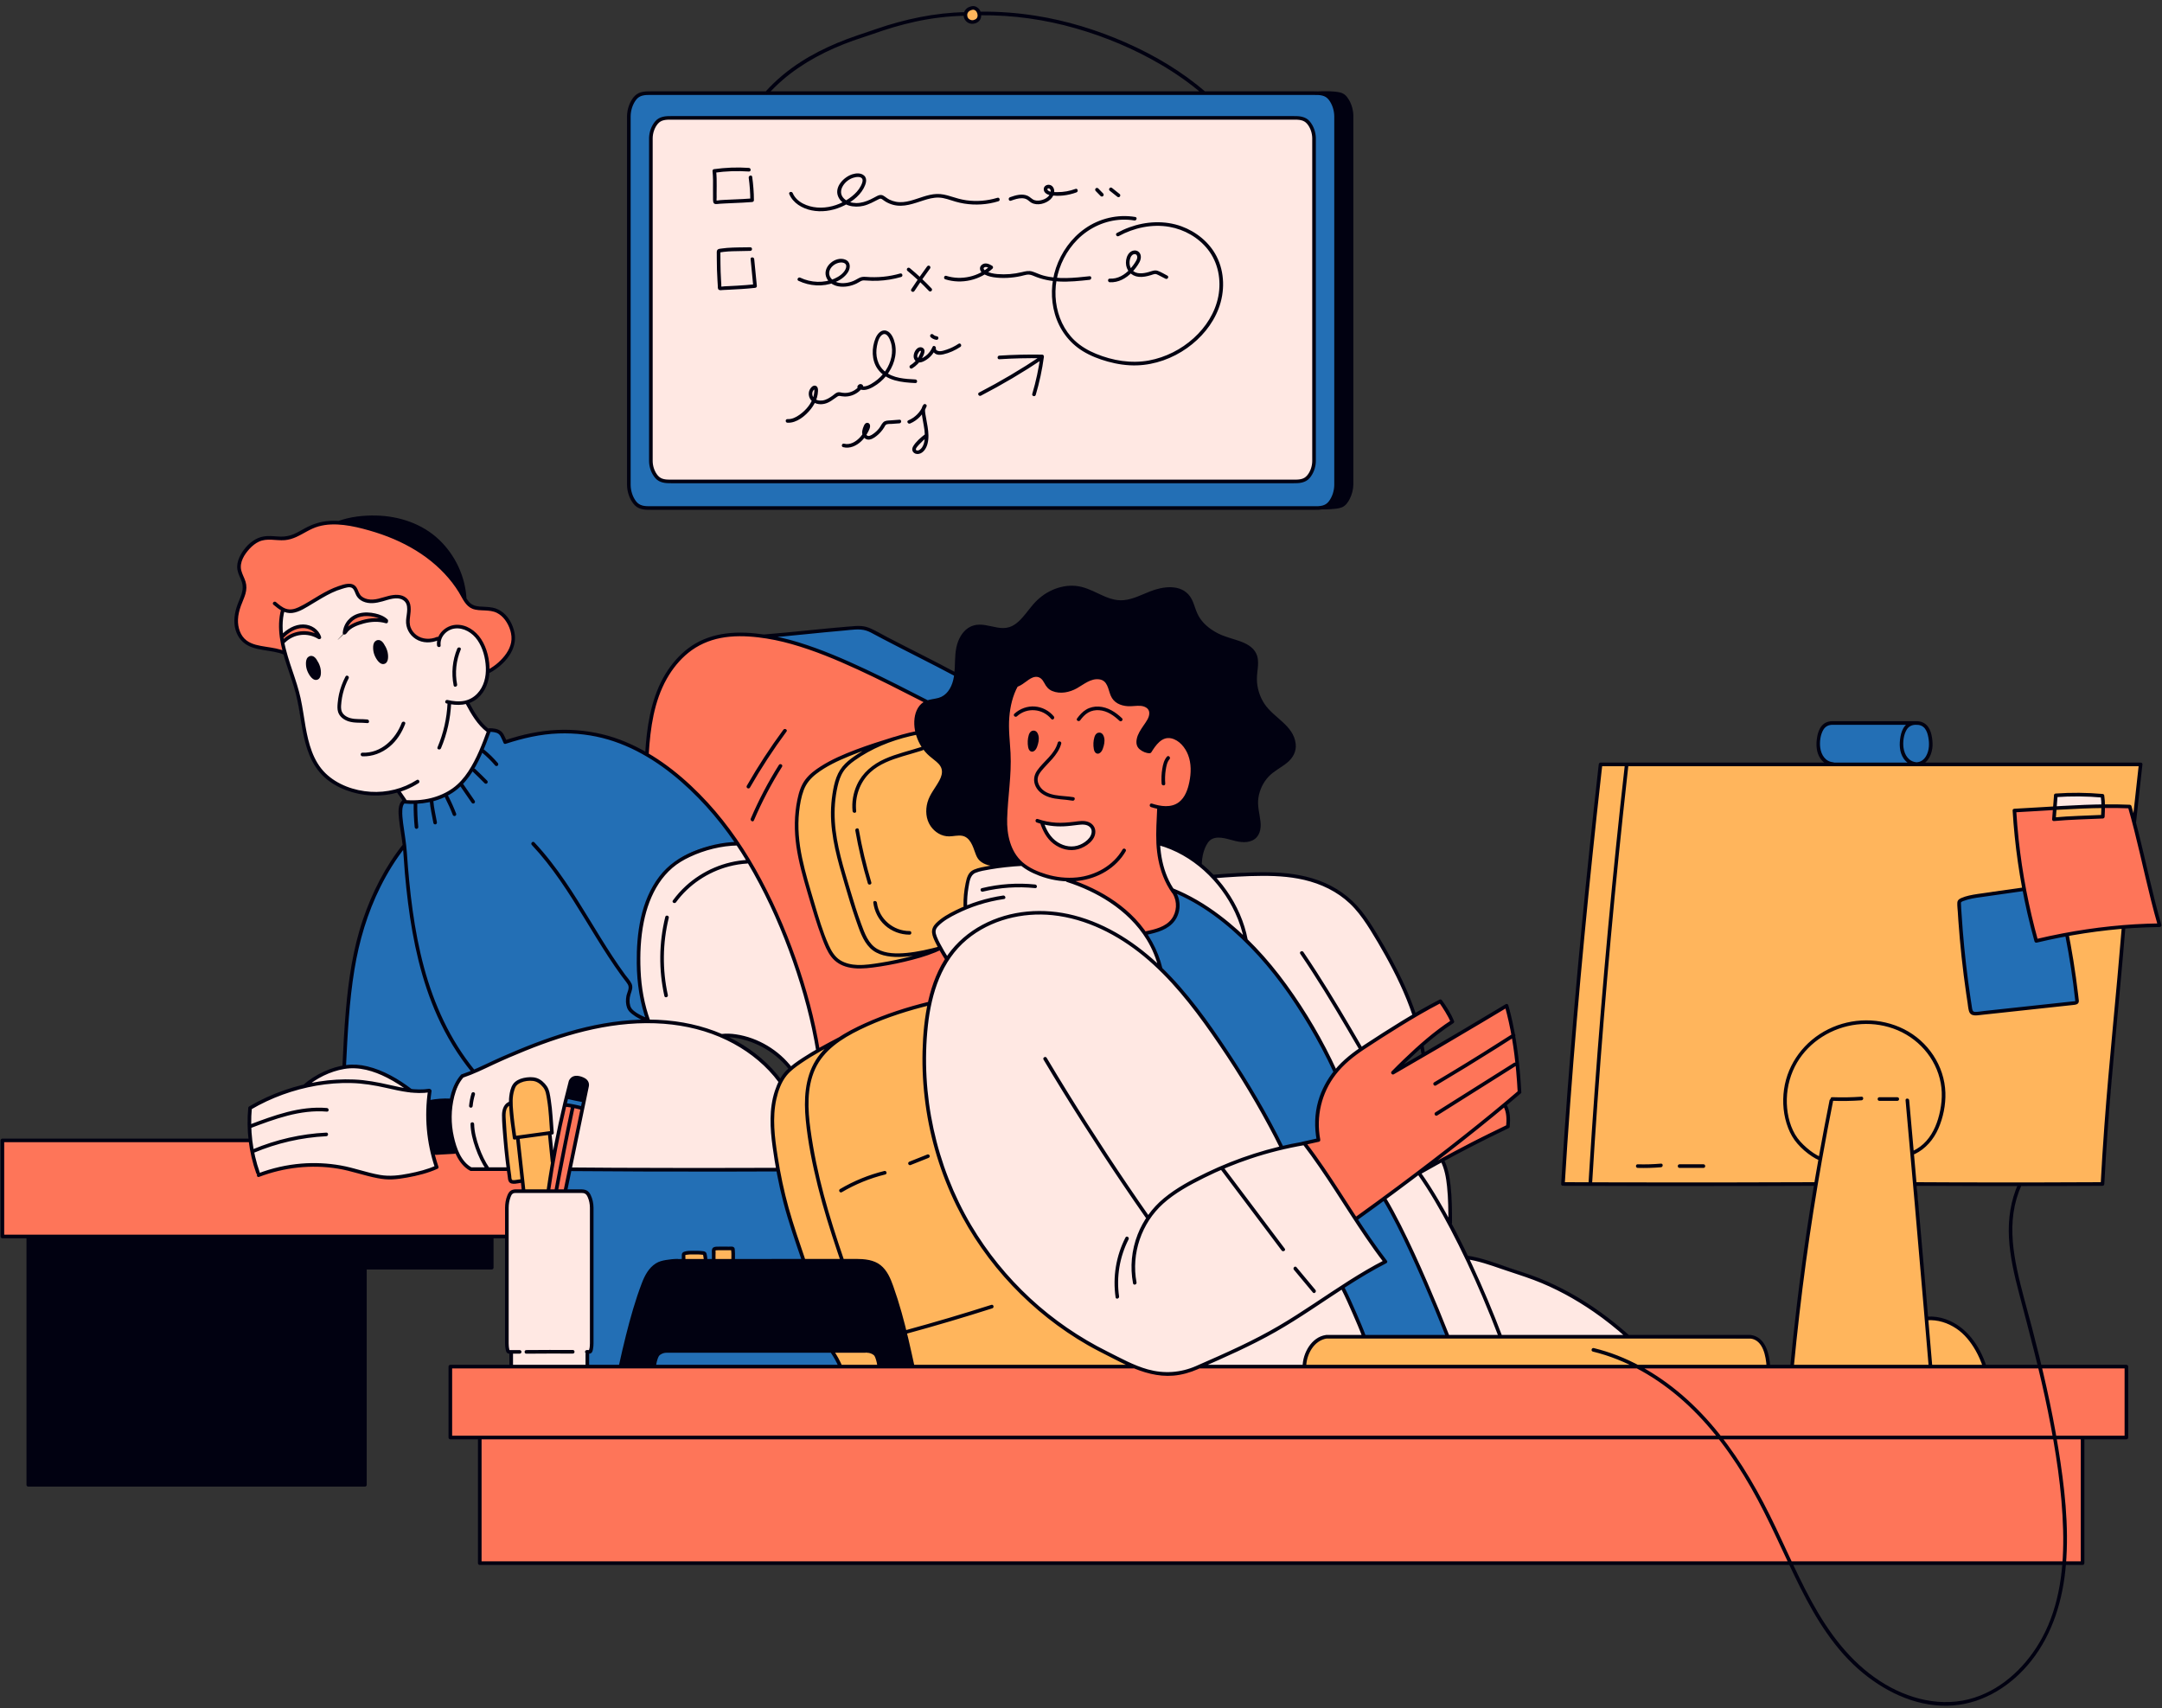 <?xml version="1.0" encoding="UTF-8"?>
<!DOCTYPE svg PUBLIC '-//W3C//DTD SVG 1.0//EN'
          'http://www.w3.org/TR/2001/REC-SVG-20010904/DTD/svg10.dtd'>
<svg height="1179.8" preserveAspectRatio="xMidYMid meet" version="1.0" viewBox="-0.4 -4.2 1493.3 1179.8" width="1493.3" xmlns="http://www.w3.org/2000/svg" xmlns:xlink="http://www.w3.org/1999/xlink" zoomAndPan="magnify"
><rect x="-0.4" y="-4.2" width="1493.3" height="1179.8" fill="#333333" stroke="none"/><g id="change1_1"
  ><path d="M313.48,540.29c16.43-12.14,23-40.03,23-40.03c9.62-4.24,12.02,8.09,12.02,8.09c31.73-12.2,65-4.64,65-4.64 c60.28,15.26,95.75,75,95.75,75s-49.63-4.5-63.32,42.68c-13.69,47.19,1.64,79.96,1.64,79.96c-26.08-2.39-72.11,13.91-72.11,13.91 l-57.33,24.64l-7.55,15.93c-12.84-0.67-14.38,1.94-14.38,1.94v-8.76l-12.78,0.16l-4.81-3.49c-20.97-16.09-41.27-13.26-41.27-13.26 s-2.2-24.08,7.45-76.03c9.65-51.95,34.19-76.72,34.19-76.72c-5.69-25.25,0.11-31.05,0.11-31.05 C296.88,553.03,313.48,540.29,313.48,540.29z M536.65,803.77c2.74,18.83,18.13,62.87,18.13,62.87c-14.45-1.3-96.97,1.01-96.97,1.01 c-18.09,1.02-29.63,72.06-29.63,72.06l-22.9-0.92l-0.35-9.28l3.67-2.93l-0.31-92.58c1.65-11.46-3.86-15.48-3.86-15.48l-14.24-0.68 l2.98-14.44L536.65,803.77z M579.57,430.32c15.92-4.94,24.44,2.49,24.44,2.49l55.95,28.98c4.6,23.78-19.67,18.99-19.67,18.99 c-67.66-37.02-108.47-45.88-108.47-45.88L579.57,430.32z M790.16,640.26c0,0,29.4-1.43,21.86-28.46c0,0,41.31,15.86,69.56,57.57 c28.25,41.72,39.97,65.89,39.97,65.89s-16.7,24.25-11.26,47.92l-25.27,5.44c0,0-34.62-73.98-83.72-123.56 C801.3,665.06,795.64,647.2,790.16,640.26z M999.62,919.08h-57.77l-15.52-34.04l30.17-17.82l-20.54-29.36l19.71-14.31 C975.45,856.2,999.62,919.08,999.62,919.08z M580.15,939.72H451.44c0,0,0.16-10.87,11.39-10.85l111.97,0.01 c1.65,3.33,3.18,6.72,4.91,10.03C579.85,939.17,580,939.44,580.15,939.72z M402.44,755.82l-1.06,5.34l-11.93-2.36l1.49-5.38 L402.44,755.82z M1322,495.18c12.6,0,11.19,13.62,11.19,13.62c1.55,12.32-9.92,14.74-9.92,14.74h-50.1 c-14.9,1.61-16.17-6.27-16.17-6.27c-5.85-20.71,7.54-22.09,7.54-22.09H1322z M1405.78,644.72l21-3.44 c2.65,7.45,7.26,46.66,7.26,46.66l-70.9,8.02c-6.88-8.34-10.31-76.94-10.31-76.94c2.07-5.03,44.9-8.97,44.9-8.97L1405.78,644.72z M449.16,60.13h458.05c21.94,0,15.59,24.09,15.59,24.09c3.59,48.86-12.3,81.08-12.3,81.08c-6.57-2.45-3.29-74.63-3.29-74.63 c-1.61-13.18-11.2-13.39-11.2-13.39l-431.12-0.07c-17.43,0-15.53,11.66-15.53,11.66l-0.06,223.48 c-1.22,17.73,11.92,15.98,11.92,15.98l429.25,0c14.68,1.3,16.51-11.39,16.51-11.39l0.23-186.63c4.51-26.73,18.11-6.6,18.11-6.6 v200.56c-1.22,24.46-18.11,22.41-18.11,22.41l-455.77,0.01c-18.34,0-17.5-16-17.5-16V75.49C437.84,55.69,449.16,60.13,449.16,60.13 z" fill="#236FB5"
  /></g
  ><g id="change2_1"
  ><path d="M686.68,593.7l-12.46,3.39c-9.08,2.03-7.89,25.8-7.89,25.8c-10.31,3.72-20.51,13.01-20.51,13.01 c-4.22,4.17,3.34,14.76,3.34,14.76c-22.37,10.56-57.57,12.91-57.57,12.91c-21.26,2.38-28.05-34.98-28.05-34.98 c-2.94-8.93-25.49-75.46-5.31-95.2c20.18-19.74,75.03-31.48,75.03-31.48C667,518.54,686.68,593.7,686.68,593.7z M667.9,839.44 c38.83,70.32,114.47,100.28,114.47,100.28H630.04l-11.53-45.89c-7.2-33.66-25-27.18-25-27.18h-38.74 c-6.42-16.82-15.72-52.56-15.72-52.56c-16.63-64.48,6.73-80.04,6.73-80.04c42.68-32.93,95.88-45.18,95.88-45.18 C638.36,708.28,629.07,769.12,667.9,839.44z M365.2,741.1c16.03-5.09,15.62,37.14,15.62,37.14l-1.47,0.1l1.89,19.92l-3.64,20.28 l-16.3,0l-0.79-7.1l-8.1,0.68l-3.1-25.27c-4.6-31.99,2.99-29.06,2.99-29.06C352.23,738.19,365.2,741.1,365.2,741.1z M594.91,928.76 c11.01-1.55,12.08,10.95,12.08,10.95l-26.83,0l-5.35-10.84L594.91,928.76z M900.56,939.72c0,0,2.75-22.93,18.34-20.64l289.83,1.07 c0,0,9.9-3.36,12.29,19.57H900.56z M1079.14,813.58c0.18-57.8,25.96-289.81,25.96-289.81h325.45 c14.45-1.91,14.83,20.85,14.83,20.85l-25.84,0.71l-0.64,13.69c-1.88,5.85,21.09,0.86,21.09,0.86c18.34,4.93,11.8-14.45,12.04-14.45 c0.24,0-10.32-0.11-10.32-0.11c-25.57-1.14-6.56-21.56-6.56-21.56h43l-4.33,39.21l-3.21-9.49l-18.58-0.87l0.01,7.27l-33.76,1.76 v-7.52l-27.28,1.71c-1.08,9.83,6.75,54.21,6.75,54.21c-33.09,1.21-44.9,8.97-44.9,8.97c-1.18,11.1,7.06,69.45,7.06,69.45 c0.95,6.31,3.25,7.49,3.25,7.49l70.93-7.86l-7.29-46.81l39.62-5.28l-14.6,177.58h-128.64l7.02,92.78 c29.41-3.4,40.22,33.36,40.22,33.36h-133.05c0.18-25.68,16.58-126.13,16.58-126.13H1079.14z M1452.02,552.62l0.01,7.27l-33.76,1.76 l0.36-6.69L1452.02,552.62z M492.55,866.57l0.37-8.05h13.12v8.13L492.55,866.57z M486.94,866.57l-15.17,0.08l0.1-4.67l14.27-0.47 L486.94,866.57z M666.45,6.12C672.52-4.19,677,6.35,677,6.35C669.21,17.23,666.45,6.12,666.45,6.12z" fill="#FFB55C"
  /></g
  ><g id="change3_1"
  ><path d="M719.26,563.97c0,0,16.82,1.81,28.89,0.14c0,0,15.83,4.49-0.57,15.55 C731.19,590.72,719.26,563.97,719.26,563.97z M220.17,436.05c-10.99-17.7-26.06-0.19-26.06-0.19c-1.97-9.73,0.9-18.96,0.9-18.96 c6.96,5.79,28.22-10.2,28.22-10.2c20.65-12.36,22.43-3.04,22.43-3.04c5.01,11.96,16.08,7.15,16.08,7.15l-1.07,9.27 c-21.71-2.07-22.72,12.15-22.72,12.15s-11.53,12.06,0,0.72c11.53-11.34,28.43-7.89,28.43-7.89c-2.08-4.4-10.15-4.77-10.15-4.77 l1.86-9.2c31.05-11.95,23.24,12.94,23.24,12.94c0.33,17.04,21.29,13.66,21.29,13.66c2.21-5.84,7.35-7.98,7.35-7.98 c20.95-7.26,25.48,19.74,25.48,19.74c3.7,27.48-13.06,31.04-13.06,31.04c10.67,20,15.24,19.56,15.24,19.56 c-1.15,9.52-14.63,30.87-14.63,30.87c-17.84,22.73-42.93,18.61-42.93,18.61l-5.13-6.89c-25.31,5.79-43.44-5.87-43.44-5.87 c-21.97-9.02-26.6-62.99-26.6-62.99l-10.27-34.2C207.19,426.6,220.17,436.05,220.17,436.05z M884.51,788.84l15.98-3.35l56,81.73 l-30.17,17.82l15.52,34.04h-25.01c-15.82,1.83-16.28,20.64-16.28,20.64H830.4c-14.9,3.21-25.91,11.92-65.69-8.94 c-39.78-20.87-71.2-48.61-93.77-85.42c-22.57-36.81-32.23-72.11-32.91-120.96c-0.68-48.84,15.7-66.07,15.7-66.07l-9.08-18.07 c-2.57-6.74,21.68-17.37,21.68-17.37l1.58-17.3c-1.07-14.26,37.56-12.97,37.56-12.97c8.97,7.17,28.93,11.16,28.93,11.16 c52.86,8.4,66.55,59.78,66.55,59.78C846.9,708.19,884.51,788.84,884.51,788.84z M837.89,601.58c48.31-8.87,76.93,5.46,76.93,5.46 c35.35,12.8,61.41,90.44,61.41,90.44c-34.7,17.63-54.23,38.75-54.23,38.75c-4.24-17.3-36.1-61.32-36.1-61.32 c-36.67-48.36-72.8-62.28-72.8-62.28c-12.56-8.83-12.97-34.29-12.97-34.29C813.44,577.7,837.89,601.58,837.89,601.58z M1001.26,840.51c12.19,24.62,34.74,78.57,34.74,78.57h-36.38c-16.05-44.94-43.96-95.53-43.96-95.53l21.98-16.37l18.07-10.13 C1002.35,809.38,1001.26,840.51,1001.26,840.51z M1036,919.08l-23.69-54.82c68.65,12.36,111.81,54.82,111.81,54.82H1036z M447.57,701.36c0,0-19.84-44.43,5.85-96.68c0,0,20.39-27.43,55.83-25.96c0,0,41.28,59.38,55.33,142.78l-18.79,12.56 c0,0-23.33-26.49-47.83-23.08c0,0,30.06,13.9,40.54,32.97c0,0-9.58,11.94-1.85,59.83l-143.47-0.37l11.96-57.72l-11.96-1.46 l-11.93,54.02l-2.85-20.02h1.9c0,0,2.51-43.43-16.3-37.05c0,0-12.39-1.97-11.58,17.8c0,0-5.56-2.46-4.71,10.36l3.13,34.06 l-25.95-0.09c0,0-29.31-20.6-5.99-64.32l20.34-8.71C339.24,730.29,405.95,697.58,447.57,701.36z M296.2,749.02 c0,0-4.42,30.54,5.9,52.95c0,0-31.41,14-57.55,1.35c0,0-37.27-8.16-66.33,4.16c0,0-10.26-31.94-5.9-46.38 c0,0,21.58-12.57,40.13-15.4c0,0,13.29-17.74,42.18-11.72c0,0,15.6,5.13,27.52,15.21C282.14,749.18,290.99,750.49,296.2,749.02z M354.05,818.77l46.52-0.23c0,0,9.14-4.02,7.72,20.97l-0.38,88.14l-2.99,1.87l0.35,10.19h-52.59v-10.18l-3-2.35l-0.25-98.6 C349.44,828.58,349.91,818.79,354.05,818.77z M1418.85,545.14l32.94,0.29l0.23,7.18l-33.17,1.51l0.6-8.99 M449.16,90.66 c0,0-0.34-13.44,14.27-13.45l429.51-0.01c0,0,14.01-2.38,14.14,16.56l0.13,220.54c0,0,1.04,14-14.27,14.01l-431.72,0.01 c0,0-11.93,1.14-11.92-15.98L449.16,90.66z" fill="#FFE8E3"
  /></g
  ><g id="change4_1"
  ><path d="M220.01,436.01c0,0-12.97-10.03-25.37,3.55l1.58,6.58l-19.02-3.53c0,0-23.57-2.33-10.64-33.2 c0,0,3.61-7.28-0.67-16.78c0,0-6.83-24.11,21.89-25.29c0,0,14.91,2.58,21.66-4.8c0,0,13.47-11.27,42.75-2.22 c29.28,9.05,53.07,22.17,67.7,47.87c0,0,2.23,8.62,14.62,7.98c0,0,22.48,0.13,18.35,24.44c0,0-4.79,15.82-16.38,18.69 c0,0-0.7-29.91-19.83-30.64c0,0-9.82-2.28-13.63,8.96c0,0-18.57,3.48-21.66-11.13c0,0,7.76-22.26-13.64-17.82 c-21.4,4.43-18.19,0.31-23.24-6.88c-5.04-7.18-39.36,15.12-39.36,15.12s-6.47,2.09-10.46-0.4c0,0-3.19,11.94,0,18.86 C194.64,435.36,210.08,418.12,220.01,436.01z M266.41,425.06c-19.79-4.09-28.46,7.5-28.46,7.5 C244.89,409.06,266.41,425.06,266.41,425.06z M701.13,468.28c128.46-70.93,95.94,46.33,95.94,46.33l-39.21,54.71 c-3.74-7.34-14.87-4.87-14.87-4.87c-11.55,2.96-23.73-0.48-23.73-0.48c5.96,20.33,21.47,17.73,21.47,17.73 c21.47-5.05,11.39-17.27,11.39-17.27l41.62-50.68c25.57-28.97,29.49,14.86,29.49,14.86c-0.59,31.6-23.1,24.78-23.1,24.78 c-4.12,43.08,10.64,59.23,10.64,59.23c10.21,25.18-20.61,27.64-20.61,27.64c-13.94-23.07-52.05-36.07-52.05-36.07 c-18.76-1.51-32.66-11.58-32.66-11.58c-22.45-12.09-8.93-69.54-8.93-69.54c-9.59-45.17,5.08-54.03,5.08-54.03 M910.3,783.79 c-5.4-36.23,14.8-51.15,14.8-51.15c30.73-25.24,69.4-45.31,69.4-45.31l8.25,14.14c-17.5,10.78-41.05,35.22-41.05,35.22l78.53-46.24 c7.59,31.4,8.89,59.67,8.89,59.67l-10.06,9.13c4.82,11.69,0,15.6,0,15.6c-36.46,11.93-103.11,63-103.11,63l-35.46-52.37 L910.3,783.79z M446.46,516.41c0,0-0.74-75.93,54.25-81.76c0,0,28.08-6.97,95.19,24.64l44.39,21.49l-7.05,21.11 c0,0-37.61,5.78-69.05,26.29c0,0-20.45,6.7-13.26,52.28c0,0,5.04,25.8,18.5,65.19c0,0,4.18,27.13,48.85,14.29 c0,0,21.29-5.15,30.86-9.29l4.57,7.68c0,0-6.11,6.46-12.06,30.53c0,0-44.19,9.14-63.82,25.78l-13.27,6.85 c0,0-11.77-63.56-36.92-111.03C502.5,562.98,472.5,529.7,446.46,516.41z M401.38,761.16l-11.18,56.69h-11.8l11.05-59.04 L401.38,761.16z M298.22,790.95h16.53c0,0,6.75,13.25,11.72,12.82l24.37-0.37c0,0-1.83,13.18,9.68,8.02l0.79,7.1 c0,0-12.64-5.62-11.62,12.96v18.34H1.25v-66.36h171.33c0,0,1.56,15.78,6.6,23.64c0,0,29.79-12.63,60.53-4.1 c0,0,33.02,14.65,61-0.81L298.22,790.95z M782.37,938.91c20.61,12.65,45.5,1.41,45.5,1.41l640.45-0.6v48.96h-30.27v86.79H330.98 v-86.79h-20.33v-48.96L782.37,938.91z M1397.73,610.05c-4.39-18.28-6.75-54.21-6.75-54.21l27.87-1.71l-0.59,7.52l33.53-1.76 l0.22-7.27l18.58,0.27l20.64,81.96c-14.67-0.97-85.2,9.88-85.2,9.88" fill="#FE7559"
  /></g
  ><g id="change5_1"
  ><path d="M432.69,75.49c0-1.61,2.5-1.61,2.5,0c0,18.68,0,37.36,0,56.03c0,33.11,0,66.22,0,99.33 c0,33.28,0,66.56,0,99.84c0,1.61-2.5,1.61-2.5,0c0-18.68,0-37.36,0-56.03c0-33.11,0-66.22,0-99.33 C432.69,142.05,432.69,108.77,432.69,75.49L432.69,75.49z M432.69,330.7c-0.01-1.61,2.49-1.61,2.5,0 c0.03,3.95,1.33,8.21,3.75,11.36c1.2,1.57,2.69,2.52,4.61,2.97c1.83,0.43,3.74,0.44,5.61,0.4c1.61-0.03,1.61,2.47,0,2.5 c-2.21,0.04-4.48-0.01-6.63-0.58c-2.19-0.58-3.99-1.79-5.39-3.57C434.27,340.16,432.73,335.3,432.69,330.7L432.69,330.7z M435.19,76.13c-0.01,1.61-2.51,1.61-2.5,0c0.04-4.6,1.59-9.46,4.45-13.09c1.4-1.77,3.2-2.99,5.39-3.57 c2.15-0.57,4.42-0.62,6.63-0.58c1.61,0.03,1.61,2.53,0,2.5c-1.91-0.04-3.86-0.03-5.73,0.43c-1.86,0.46-3.32,1.42-4.49,2.94 C436.52,67.93,435.22,72.17,435.19,76.13L435.19,76.13z M907.21,58.88c1.61,0,1.61,2.5,0,2.5c-33.52,0-67.05,0-100.57,0 c-59.43,0-118.86,0-178.28,0c-59.73,0-119.47,0-179.2,0c-1.61,0-1.61-2.5,0-2.5c33.52,0,67.05,0,100.57,0 c59.43,0,118.86,0,178.28,0C787.75,58.88,847.48,58.88,907.21,58.88L907.21,58.88z M907.21,345.45c1.61,0,1.61,2.5,0,2.5 c-33.52,0-67.05,0-100.57,0c-59.43,0-118.86,0-178.28,0c-59.73,0-119.47,0-179.2,0c-1.61,0-1.61-2.5,0-2.5 c33.52,0,67.05,0,100.57,0c59.43,0,118.86,0,178.28,0C787.75,345.45,847.48,345.45,907.21,345.45L907.21,345.45z M921.18,75.49 c0-1.61,2.5-1.61,2.5,0c0,18.68,0,37.36,0,56.03c0,33.11,0,66.22,0,99.33c0,33.28,0,66.56,0,99.84c0,1.61-2.5,1.61-2.5,0 c0-18.68,0-37.36,0-56.03c0-33.11,0-66.22,0-99.33C921.18,142.05,921.18,108.77,921.18,75.49L921.18,75.49z M921.18,330.7 c0.01-1.61,2.51-1.61,2.5,0c-0.04,4.6-1.59,9.46-4.45,13.09c-1.4,1.77-3.2,2.99-5.39,3.57c-2.15,0.57-4.42,0.62-6.63,0.58 c-1.61-0.03-1.61-2.53,0-2.5c1.91,0.04,3.86,0.03,5.73-0.43c1.86-0.46,3.32-1.42,4.49-2.94 C919.85,338.9,921.15,334.66,921.18,330.7L921.18,330.7z M923.68,76.13c0.01,1.61-2.49,1.61-2.5,0c-0.03-3.95-1.33-8.21-3.75-11.36 c-1.2-1.57-2.69-2.52-4.61-2.97c-1.83-0.43-3.74-0.44-5.61-0.4c-1.61,0.03-1.61-2.47,0-2.5c2.21-0.04,4.48,0.01,6.63,0.58 c2.19,0.58,3.99,1.79,5.39,3.57C922.09,66.67,923.64,71.53,923.68,76.13L923.68,76.13z M931.87,75.16c0-1.61,2.5-1.61,2.5,0 c0,18.68,0,37.36,0,56.03c0,33.11,0,66.22,0,99.33c0,33.28,0,66.56,0,99.84c0,1.61-2.5,1.61-2.5,0c0-18.68,0-37.36,0-56.03 c0-33.11,0-66.22,0-99.33C931.87,141.73,931.87,108.44,931.87,75.16L931.87,75.16z M931.87,330.37c0.02-1.61,2.52-1.61,2.5,0 c-0.04,3.47-0.95,6.95-2.51,10.05c-1.21,2.4-2.97,4.9-5.58,5.86c-2.28,0.84-4.87,1.01-7.28,1.18c-2.17,0.15-4.35,0.21-6.52,0.16 c-1.61-0.03-1.61-2.53,0-2.5c4.06,0.08,8.45,0.09,12.39-1.02c2.32-0.65,3.7-2.75,4.76-4.8 C931.04,336.57,931.84,333.45,931.87,330.37L931.87,330.37z M934.37,75.81c0.02,1.61-2.48,1.61-2.5,0 c-0.04-3.46-1.04-7.02-2.82-9.98c-0.7-1.16-1.63-2.59-2.86-3.24c-0.71-0.38-1.6-0.52-2.4-0.66c-4.34-0.76-8.9-0.63-13.29-0.54 c-1.61,0.03-1.61-2.47,0-2.5c4.88-0.1,10.04-0.29,14.82,0.8c2.83,0.65,4.63,2.7,6.06,5.17C933.27,68.13,934.33,72.02,934.37,75.81 L934.37,75.81z M447.91,90.66c0-1.61,2.5-1.61,2.5,0c0,16.31,0,32.62,0,48.92c0,29.12,0,58.24,0,87.36s0,58.24,0,87.36 c0,1.61-2.5,1.61-2.5,0c0-16.31,0-32.62,0-48.92c0-29.12,0-58.24,0-87.36S447.91,119.78,447.91,90.66L447.91,90.66z M447.91,314.31 c-0.01-1.61,2.49-1.61,2.5,0c0.03,3.46,1.28,7.25,3.54,9.91c1.16,1.36,2.52,2.13,4.26,2.51c1.71,0.37,3.48,0.37,5.21,0.34 c1.61-0.03,1.61,2.47,0,2.5c-4.09,0.07-8.41-0.26-11.24-3.59C449.48,322.81,447.94,318.47,447.91,314.31L447.91,314.31z M450.41,91.23c-0.01,1.61-2.51,1.61-2.5,0c0.04-4.16,1.57-8.5,4.28-11.67c2.83-3.32,7.16-3.66,11.24-3.59 c1.61,0.03,1.61,2.53,0,2.5c-1.74-0.03-3.51-0.03-5.21,0.34c-1.74,0.38-3.1,1.15-4.26,2.51C451.69,83.98,450.44,87.77,450.41,91.23 L450.41,91.23z M892.94,75.96c1.61,0,1.61,2.5,0,2.5c-31.43,0-62.87,0-94.3,0c-55.73,0-111.45,0-167.18,0 c-56.01,0-112.02,0-168.03,0c-1.61,0-1.61-2.5,0-2.5c31.43,0,62.87,0,94.3,0c55.73,0,111.45,0,167.18,0 C780.92,75.96,836.93,75.96,892.94,75.96L892.94,75.96z M892.94,327.08c1.61,0,1.61,2.5,0,2.5c-31.43,0-62.87,0-94.3,0 c-55.73,0-111.45,0-167.18,0c-56.01,0-112.02,0-168.03,0c-1.61,0-1.61-2.5,0-2.5c31.43,0,62.87,0,94.3,0c55.73,0,111.45,0,167.18,0 C780.92,327.08,836.93,327.08,892.94,327.08L892.94,327.08z M905.96,90.66c0-1.61,2.5-1.61,2.5,0c0,16.31,0,32.62,0,48.92 c0,29.12,0,58.24,0,87.36s0,58.24,0,87.36c0,1.61-2.5,1.61-2.5,0c0-16.31,0-32.62,0-48.92c0-29.12,0-58.24,0-87.36 S905.96,119.78,905.96,90.66L905.96,90.66z M905.96,314.31c0.01-1.61,2.51-1.61,2.5,0c-0.04,4.16-1.57,8.5-4.28,11.67 c-2.83,3.32-7.16,3.66-11.24,3.59c-1.61-0.03-1.61-2.53,0-2.5c1.74,0.03,3.51,0.03,5.21-0.34c1.74-0.38,3.1-1.15,4.26-2.51 C904.68,321.56,905.93,317.77,905.96,314.31L905.96,314.31z M908.46,91.23c0.01,1.61-2.49,1.61-2.5,0 c-0.03-3.46-1.28-7.25-3.54-9.91c-1.16-1.36-2.52-2.13-4.26-2.51c-1.71-0.37-3.48-0.37-5.21-0.34c-1.61,0.03-1.61-2.47,0-2.5 c4.09-0.07,8.41,0.26,11.24,3.59C906.89,82.73,908.42,87.07,908.46,91.23L908.46,91.23z M677,6.35c-1.61,0.02-1.61-2.48,0-2.5 c12.62-0.12,25.22,0.82,37.69,2.77c21.66,3.4,42.85,9.9,62.89,18.77c19.61,8.68,38.37,19.77,54.62,33.83 c1.22,1.05-0.56,2.82-1.77,1.77c-9.07-7.84-18.95-14.7-29.29-20.75c-18.34-10.73-38.07-19-58.48-24.85 C721.32,9.26,699.2,6.13,677,6.35L677,6.35z M529.98,61.02c-1.08,1.2-2.84-0.57-1.77-1.77c7.19-8.04,15.55-14.96,24.62-20.79 c7.93-5.09,16.37-9.34,25.05-12.98c8.88-3.73,18.05-6.6,27.15-9.72c19.83-6.81,40.39-11.18,61.4-11.57c1.61-0.03,1.61,2.47,0,2.5 c-11.67,0.21-23.28,1.6-34.68,4.08c-10.05,2.19-19.9,5.17-29.58,8.63c-4.41,1.58-8.92,2.89-13.33,4.48 c-4.39,1.58-8.73,3.29-13.01,5.17C558.63,36.63,542.58,46.93,529.98,61.02L529.98,61.02z M675.19,1.38c0.53,0.43,0.44,1.33,0,1.77 c-0.51,0.51-1.24,0.42-1.77,0c-0.4-0.33-0.77-0.5-1.19-0.6c-0.03-0.01-0.4-0.05-0.16-0.03c-0.08-0.01-0.16-0.01-0.24-0.01 c-0.09,0-0.61,0.06-0.36,0.01c-0.93,0.16-1.62,0.4-2.34,0.88c-0.49,0.32-0.99,0.91-1.22,1.51c-0.29,0.75-0.32,1.48-0.14,2.2 c0.2,0.79,0.58,1.43,1.28,1.95c0.49,0.37,1.32,0.67,1.91,0.7c0.85,0.04,1.71-0.21,2.46-0.65c0.67-0.4,1.08-0.99,1.28-1.66 c0.41-1.39-0.11-3.3-1.28-4.3c-0.52-0.44-0.45-1.32,0-1.77C673.93,0.87,674.67,0.94,675.19,1.38c2.14,1.82,2.78,5.44,1.45,7.88 c-1.26,2.31-4.28,3.39-6.78,2.85c-2.58-0.57-4.43-2.79-4.67-5.39c-0.22-2.4,1.1-4.73,3.24-5.81c0.97-0.49,2.07-0.85,3.17-0.91 C672.97-0.07,674.15,0.54,675.19,1.38L675.19,1.38z M516.87,111.77c1.6,0.11,1.61,2.61,0,2.5c-7.86-0.55-15.76-0.3-23.55,0.81 c0.31-0.4,0.61-0.8,0.92-1.21c0.37,3.49,0.4,6.99,0.37,10.49c-0.02,1.71-0.05,3.43-0.05,5.14c0,0.9,0.01,1.79,0.02,2.69 c0.01,0.61-0.21,2.05,0.11,2.58c-0.25-0.19-0.5-0.38-0.75-0.57c0.75,0.29,2.33-0.12,3.16-0.18c0.98-0.07,1.96-0.12,2.94-0.18 c2.11-0.11,4.22-0.2,6.32-0.29c4.24-0.17,8.49-0.35,12.72-0.71c-0.42,0.42-0.83,0.83-1.25,1.25c-0.01-5.19-0.39-10.35-1.1-15.49 c-0.22-1.58,2.19-2.25,2.41-0.66c0.74,5.36,1.18,10.74,1.19,16.15c0,0.72-0.58,1.19-1.25,1.25c-4.23,0.35-8.48,0.53-12.72,0.71 c-2.11,0.09-4.22,0.17-6.32,0.29c-1.15,0.06-2.29,0.13-3.44,0.21c-0.89,0.06-1.86,0.27-2.75,0.19c-1.95-0.17-1.72-2.39-1.76-3.82 c-0.06-2.12-0.04-4.24-0.02-6.36c0.05-4.24,0.11-8.48-0.34-12.7c-0.05-0.49,0.43-1.14,0.92-1.21 C500.68,111.53,508.78,111.2,516.87,111.77L516.87,111.77z M517.81,166.59c1.61-0.03,1.61,2.47,0,2.5 c-4.09,0.08-8.19,0.11-12.28,0.25c-2.06,0.07-4.12,0.19-6.17,0.44c-0.52,0.06-1.03,0.14-1.55,0.23c-0.16,0.03-0.31,0.05-0.47,0.08 c-0.56,0.18-0.62,0.13-0.16-0.14c0.01,0.8-0.01,1.59,0,2.39c0.05,3.75,0.03,7.49,0.17,11.24c0.07,1.77,0.16,3.54,0.26,5.31 c0.06,0.97,0.11,1.94,0.18,2.91c0.05,0.83-0.07,1.99,0.2,2.79c-0.29-0.29-0.58-0.58-0.87-0.87c0.8,0.17,2.09-0.12,2.91-0.16 c0.97-0.05,1.94-0.09,2.9-0.14c1.97-0.09,3.94-0.19,5.91-0.31c4.1-0.23,8.2-0.54,12.28-0.98c-0.42,0.42-0.83,0.83-1.25,1.25 c-0.61-6.2-1.22-12.41-1.83-18.61c-0.16-1.6,2.34-1.59,2.5,0c0.61,6.2,1.22,12.41,1.83,18.61c0.07,0.73-0.63,1.18-1.25,1.25 c-6.05,0.66-12.12,1-18.19,1.29c-1.34,0.06-2.67,0.13-4.01,0.19c-0.86,0.04-2.16,0.37-2.89-0.21c-0.81-0.63-0.6-2.06-0.66-2.97 c-0.08-1.2-0.15-2.4-0.22-3.6c-0.29-4.91-0.47-9.83-0.45-14.75c0-1.16-0.02-2.32-0.02-3.48c0-0.88-0.15-2.07,0.48-2.77 c0.67-0.76,2.01-0.75,2.94-0.89c1.21-0.18,2.42-0.31,3.64-0.41C507.06,166.62,512.45,166.69,517.81,166.59L517.81,166.59z M544.74,129.84c-0.62-1.49,1.8-2.13,2.41-0.66c2.68,6.41,10.33,9.41,16.79,9.94c7.1,0.58,14.26-1.41,20.32-5.1 c2.61-1.58,5.05-3.48,7.1-5.75c1.06-1.17,1.98-2.45,2.71-3.85c0.64-1.22,1.64-3.24,1.25-4.65c-0.69-2.51-4.75-1.73-6.49-1.15 c-2.87,0.94-5.42,2.94-7,5.52c-1.83,2.99-1.9,6.28,0.71,8.81c2.23,2.17,5.41,3.07,8.47,3.1c3.34,0.03,6.61-1.01,9.62-2.4 c1.62-0.75,3.15-1.64,4.72-2.45c1.4-0.73,2.89-1.1,4.34-0.27c1.46,0.83,2.69,1.97,4.22,2.73c1.43,0.7,2.96,1.19,4.52,1.49 c3.27,0.63,6.61,0.17,9.8-0.65c6.1-1.58,11.95-4.47,18.34-4.72c3.37-0.14,6.62,0.68,9.82,1.69c3.51,1.1,6.98,2.14,10.63,2.65 c7.19,1.02,14.56,0.39,21.51-1.71c1.55-0.47,2.2,1.95,0.66,2.41c-1.9,0.58-3.82,1.05-5.77,1.41c-7.88,1.44-16.07,1.08-23.77-1.13 c-3.84-1.1-7.63-2.71-11.68-2.83c-3.6-0.1-7.1,0.85-10.5,1.94c-6.79,2.17-13.74,4.98-20.95,3.07c-1.74-0.46-3.44-1.16-5-2.06 c-0.83-0.48-1.6-1.04-2.37-1.61c-0.93-0.69-1.5-0.77-2.55-0.24c-3.49,1.76-6.82,3.68-10.66,4.6c-6.22,1.49-14.74,0.12-17.47-6.54 c-2.7-6.62,4.01-13.42,9.85-15.26c2.6-0.82,6.02-1.06,8.17,0.95c2.51,2.34,0.99,6.21-0.38,8.75c-3.2,5.98-9.52,10.29-15.62,12.88 c-6.41,2.72-13.57,3.75-20.43,2.33C553.67,139.73,547.36,136.11,544.74,129.84L544.74,129.84z M697.84,134.44 c-1.52,0.54-2.17-1.87-0.66-2.41c3.81-1.36,8.24-2.71,12.17-1c1.76,0.77,2.98,2.43,4.81,3.03c1.81,0.59,3.87,0.3,5.65-0.28 c1.6-0.52,3.15-1.41,4.23-2.72c0.93-1.13,1.97-3.48,0.72-4.75c-0.35-0.35-1.06-0.59-1.5-0.24c-0.64,0.5,0.13,1.32,0.62,1.6 c1.62,0.95,4.21,0.8,6.02,0.82c4.3,0.05,8.54-0.73,12.57-2.22c1.51-0.56,2.16,1.86,0.66,2.41c-5.75,2.12-12.34,3-18.41,1.86 c-2.14-0.4-4.38-1.88-4.19-4.33c0.15-1.89,1.99-2.96,3.75-2.76c2.23,0.25,3.48,2.32,3.5,4.44c0.02,2.17-1.14,4.26-2.71,5.69 c-3.25,2.97-8.99,4.47-13.01,2.28c-1.14-0.62-2.01-1.61-3.13-2.26c-1.06-0.61-2.25-0.86-3.46-0.88 C702.84,132.69,700.28,133.57,697.84,134.44L697.84,134.44z M756.39,127.71c-0.49-0.5-0.46-1.26,0-1.77c0.45-0.49,1.31-0.47,1.77,0 c1.13,1.16,2.26,2.33,3.39,3.49c0.49,0.5,0.46,1.26,0,1.77c-0.45,0.49-1.31,0.47-1.77,0C758.65,130.03,757.52,128.87,756.39,127.71 L756.39,127.71z M766.02,127.47c-0.55-0.43-0.42-1.32,0-1.77c0.21-0.23,0.58-0.37,0.88-0.37c0.36,0,0.61,0.15,0.88,0.37 c1.75,1.39,3.49,2.78,5.24,4.17c0.55,0.43,0.42,1.32,0,1.77c-0.21,0.23-0.58,0.37-0.88,0.37c-0.36,0-0.61-0.15-0.88-0.37 C769.52,130.25,767.77,128.86,766.02,127.47L766.02,127.47z M551.09,189.75c-1.45-0.69-0.18-2.85,1.26-2.16 c7.32,3.5,16.35,3.93,23.8,0.57c2.91-1.31,5.9-3.35,7.39-6.26c0.7-1.38,1.02-3.24-0.48-4.2c-1.18-0.75-2.83-0.69-4.14-0.38 c-2.89,0.69-5.71,2.9-6.46,5.87c-0.8,3.19,1.54,6.07,4.36,7.27c3.4,1.44,7.48,1.02,10.9-0.1c1.8-0.58,3.34-1.5,4.98-2.42 c1.6-0.9,3.16-1.06,4.97-0.91c8.01,0.65,15.97-0.1,23.69-2.33c1.55-0.45,2.21,1.96,0.66,2.41c-5.17,1.5-10.51,2.38-15.89,2.61 c-2.67,0.11-5.35,0.06-8.01-0.15c-1.32-0.11-2.58-0.27-3.81,0.34c-1.08,0.54-2.07,1.25-3.17,1.76c-3.9,1.84-8.43,2.68-12.7,1.87 c-3.72-0.7-7.27-3.16-8.35-6.93c-1.99-6.99,6.62-13.97,13.19-11.55c3.95,1.45,3.95,5.85,1.91,8.93c-2.17,3.28-5.57,5.49-9.17,6.91 C568.03,194.08,558.8,193.44,551.09,189.75L551.09,189.75z M639.91,179.87c0.4-0.54,1.07-0.82,1.71-0.45 c0.54,0.31,0.85,1.17,0.45,1.71c-3.79,5.11-7.41,10.34-10.87,15.68c-0.87,1.35-3.04,0.09-2.16-1.26 C632.5,190.21,636.13,184.98,639.91,179.87L639.91,179.87z M626.31,182.82c-0.52-0.43-0.44-1.33,0-1.77c0.51-0.51,1.25-0.43,1.77,0 c5.26,4.34,10.25,9,14.93,13.95c1.11,1.17-0.66,2.94-1.77,1.77C636.56,191.81,631.57,187.16,626.31,182.82L626.31,182.82z M652.54,188.74c-1.53-0.48-0.87-2.89,0.66-2.41c10.39,3.25,22.2,0.64,30.19-6.77c0.08,0.65,0.17,1.31,0.25,1.96 c-1.08-0.65-2.56-1.69-3.88-1.15c-1.52,0.63-0.49,1.83,0.47,2.41c2.48,1.52,5.49,2.08,8.34,2.32c5.66,0.47,11.4,0,16.91-1.35 c2.47-0.6,4.8-1.18,7.3-0.36c2.5,0.82,4.83,2,7.37,2.7c10.41,2.86,21.43,1.65,32,0.5c1.6-0.17,1.58,2.33,0,2.5 c-6.97,0.76-14,1.49-21.02,1.16c-5.99-0.29-11.82-1.42-17.34-3.77c-1.6-0.68-3.07-1.22-4.84-0.96c-1.41,0.21-2.8,0.66-4.19,0.97 c-3.11,0.68-6.28,1.09-9.46,1.24c-3.14,0.14-6.32,0.05-9.43-0.43c-2.68-0.42-5.64-1.22-7.79-2.96c-1.87-1.51-2.3-4.13-0.26-5.7 c2.26-1.73,4.93-0.57,7.07,0.73c0.66,0.4,0.86,1.4,0.25,1.96C676.53,189.33,663.78,192.26,652.54,188.74L652.54,188.74z M766.14,190.75c-1.6-0.09-1.61-2.59,0-2.5c5.53,0.32,10.39-2.65,14-6.63c1.57-1.74,3.05-3.67,4.19-5.72 c0.54-0.98,1-2.13,0.69-3.25c-0.31-1.12-1.29-1.6-2.39-1.24c-1.96,0.64-2.73,3.38-2.84,5.2c-0.12,1.93,0.34,3.95,1.58,5.47 c2.78,3.41,7.82,2.68,11.55,1.63c2.09-0.58,4.19-1.63,6.37-0.85c2.28,0.82,4.44,2.19,6.59,3.29c1.43,0.74,0.17,2.89-1.26,2.16 c-1.69-0.87-3.38-1.75-5.08-2.61c-0.79-0.4-1.52-0.75-2.44-0.62c-0.82,0.12-1.61,0.46-2.39,0.7c-2.77,0.87-5.76,1.52-8.68,1.21 c-5.12-0.55-8.7-4.53-8.75-9.69c-0.02-2.41,0.71-5.06,2.38-6.85c1.7-1.81,4.77-2.4,6.64-0.5c1.9,1.93,1.45,4.85,0.29,7.02 c-1.33,2.48-3.19,4.84-5.12,6.88C777.49,188.05,772.06,191.08,766.14,190.75L766.14,190.75z M783.76,145.67 c1.59,0.27,0.91,2.68-0.66,2.41c-2.79-0.47-5.62-0.65-8.44-0.55c-11.58,0.4-22.66,5.5-30.8,13.68 c-7.57,7.61-12.71,17.65-14.52,28.23c-1.68,9.83-0.48,20.35,3.81,29.39c2.15,4.53,5.06,8.68,8.71,12.13 c4.25,4.02,9.42,7.02,14.82,9.23c11.46,4.69,24.25,6.85,36.51,4.58c11.46-2.13,22.26-7.6,30.89-15.42 c8.42-7.63,14.84-17.61,17.01-28.86c2.17-11.27-0.08-23.34-7.26-32.44c-6.52-8.26-16.21-13.74-26.53-15.56 c-11.95-2.1-24.42,0.62-34.98,6.37c-1.41,0.77-2.68-1.39-1.26-2.16c2.76-1.5,5.63-2.81,8.59-3.89c11.45-4.18,24.42-4.89,35.97-0.69 c10.18,3.71,19.23,10.96,24.23,20.66c5.73,11.1,5.84,24.57,1.45,36.14c-4.21,11.08-12.14,20.42-21.74,27.25 c-10.08,7.17-22.25,11.59-34.65,11.99c-6.82,0.22-13.65-0.81-20.21-2.63c-6.02-1.67-11.95-3.96-17.28-7.24 c-9.48-5.84-16.14-14.94-19.22-25.61c-2.99-10.33-2.69-21.62,0.75-31.8c3.67-10.84,10.6-20.58,19.99-27.18 C758.95,146.64,771.64,143.61,783.76,145.67L783.76,145.67z M689.84,243.93c-1.61,0.1-1.6-2.4,0-2.5 c9.84-0.63,19.71-0.86,29.57-0.69c0.9,0.02,1.31,0.78,1.21,1.58c-1.2,8.88-3.08,17.64-5.63,26.23c-0.46,1.54-2.87,0.88-2.41-0.66 c2.55-8.59,4.43-17.35,5.63-26.23c0.4,0.53,0.8,1.05,1.21,1.58C709.55,243.07,699.68,243.3,689.84,243.93L689.84,243.93z M718.77,241.55c1.34-0.9,2.59,1.27,1.26,2.16c-13.82,9.26-28.15,17.73-42.91,25.38c-1.43,0.74-2.69-1.42-1.26-2.16 C690.63,259.28,704.96,250.8,718.77,241.55L718.77,241.55z M543.5,287.78c-1.6-0.08-1.61-2.58,0-2.5c3.16,0.16,5.97-1.31,8.48-3.1 c2.24-1.6,4.3-3.55,5.96-5.74c1.47-1.94,2.68-4.11,3.4-6.45c0.34-1.1,0.58-2.23,0.68-3.38c0.05-0.57,0.11-1.22,0.04-1.79 c-0.06-0.49,0,0.01-0.05,0.05c-0.15,0.13-0.29,0.22-0.43,0.36c-1.29,1.33-1.16,3.74-0.09,5.16c1.38,1.84,4,2.31,6.14,2.03 c2.63-0.34,4.97-1.84,7.07-3.36c1.09-0.79,2.18-1.93,3.52-2.27c1.1-0.28,2.18,0.11,3.26,0.28c4.52,0.72,9.34-1.39,11.95-5.13 c0.15,0.57,0.3,1.14,0.45,1.71c0.11-0.1,0.23-0.2,0.34-0.3c-0.19-0.47-0.38-0.94-0.57-1.41c3.08,2.12,7.33-0.63,9.93-2.4 c3.05-2.07,5.71-4.76,7.76-7.82c3.73-5.57,5.61-12.77,3.61-19.34c-0.64-2.08-2.58-7.09-5.59-5.58c-2.62,1.32-3.53,5.38-4.04,7.98 c-1.25,6.35,0.22,13.28,5.38,17.51c5.86,4.82,13.9,5.23,21.14,5.6c1.6,0.08,1.61,2.58,0,2.5c-9.28-0.47-19.98-1.4-25.93-9.58 c-4.44-6.1-4.38-14.82-1.51-21.57c1.23-2.89,3.99-6.18,7.52-4.97c3.45,1.19,5.15,5.74,5.85,8.98c1.69,7.88-1.11,16.04-6.07,22.18 c-2.44,3.01-5.47,5.58-8.83,7.5c-3.08,1.76-7.2,3.41-10.46,1.16c-0.43-0.3-0.78-0.87-0.57-1.41c0.5-1.34,2.06-2.13,3.33-1.19 c0.51,0.37,0.86,1.12,0.45,1.71c-1.86,2.66-4.47,4.63-7.54,5.69c-1.57,0.54-3.27,0.82-4.93,0.81c-0.71-0.01-1.42-0.08-2.13-0.19 c-1.12-0.17-1.91-0.53-2.94,0.14c-2.9,1.89-5.36,4.17-8.83,5.01c-2.77,0.67-5.92,0.38-8.26-1.35c-2.09-1.55-3.1-4.1-2.68-6.67 c0.32-1.99,2.61-5.6,5.08-4.16c1.17,0.68,1.25,2.19,1.21,3.38c-0.05,1.5-0.29,3-0.7,4.44c-0.83,2.91-2.33,5.59-4.19,7.97 C555.96,283,549.88,288.11,543.5,287.78L543.5,287.78z M629.65,250.22c-1.38,0.84-2.64-1.33-1.26-2.16c2.4-1.45,4.37-3.46,5.76-5.9 c0.35-0.63,0.67-1.27,0.94-1.94c0.1-0.27,0.76-1.7,0.59-1.93c-0.77-1-2.22,2.05-2.36,2.5c-0.44,1.4,0.05,3.14,1.82,2.83 c1.34-0.23,2.7-1.15,3.77-1.95c2.16-1.61,3.77-3.82,4.82-6.29c0.59-1.39,2.53-0.32,2.28,0.96c-0.32,1.66,1.92,2.11,3.07,2.03 c1.46-0.1,2.96-0.61,4.34-1.07c2.92-0.97,5.68-2.35,8.25-4.05c1.35-0.89,2.6,1.28,1.26,2.16c-3.57,2.35-7.59,4.19-11.77,5.13 c-1.92,0.43-4.06,0.61-5.76-0.57c-1.43-0.99-2.13-2.59-1.8-4.3c0.76,0.32,1.52,0.64,2.28,0.96c-1.48,3.49-4.13,6.46-7.46,8.3 c-1.39,0.77-3.01,1.48-4.63,1.14c-1.55-0.33-2.68-1.61-3.03-3.13c-0.64-2.74,1.49-7.41,4.73-7.3c1.45,0.05,2.69,1.15,2.69,2.64 c0,1.59-0.94,3.42-1.68,4.8C634.9,246.04,632.51,248.49,629.65,250.22L629.65,250.22z M581.95,304.66 c-1.56-0.42-0.89-2.83,0.66-2.41c4.03,1.08,7.98-1.26,10.7-4.08c1.23-1.27,2.27-2.7,3.13-4.25c0.47-0.84,0.88-1.71,1.21-2.61 c0.12-0.34,0.19-0.77,0.36-1.08c0.02-0.03,0.04-0.35,0.05-0.35c0.23,0.19,0.46,0.39,0.69,0.58c-0.05,0.1-0.09,0.19-0.14,0.29 c-0.15,1.02-0.85,1.97-0.99,3.04c-0.11,0.8-0.03,1.63,0.43,2.33c1.18,1.79,3.44,0.22,4.7-0.66c1.49-1.03,2.82-2.29,3.96-3.69 c1.09-1.33,1.74-3.08,2.96-4.29c1.26-1.26,3.07-1.19,4.73-1.31c2.15-0.16,4.29-0.32,6.44-0.48c1.61-0.12,1.59,2.38,0,2.5 c-1.73,0.13-3.47,0.26-5.2,0.39c-1.2,0.09-3.22-0.16-4.2,0.67c-0.48,0.41-0.77,1.16-1.1,1.69c-0.36,0.58-0.74,1.15-1.15,1.7 c-0.8,1.07-1.69,2.08-2.67,2.99c-1.7,1.56-3.88,3.35-6.22,3.76c-2.11,0.37-3.95-0.81-4.77-2.74c-0.94-2.24-0.18-4.61,0.74-6.72 c0.41-0.93,1-1.97,2.13-2.09c0.89-0.1,1.69,0.41,2,1.24c0.7,1.81-0.87,4.41-1.71,5.95c-1.1,2.02-2.52,3.9-4.18,5.5 C591.2,303.68,586.58,305.89,581.95,304.66L581.95,304.66z M628.24,288.31c-1.46,0.62-2.74-1.53-1.26-2.16 c4.63-1.97,8.37-5.67,10.2-10.38c0.7,0.41,1.39,0.81,2.09,1.22c-1.35,1.55-0.5,4.66-0.21,6.45c0.37,2.33,0.85,4.64,1.22,6.97 c0.63,3.98,0.99,8.11-0.08,12.05c-0.8,2.95-2.8,6.33-6.09,6.87c-3.22,0.53-5.59-2.26-3.82-5.23c1.96-3.29,5.26-6.08,8.27-8.39 c1.28-0.98,2.52,1.19,1.26,2.16c-1.79,1.38-3.46,2.91-4.99,4.58c-0.58,0.63-3.71,3.59-2.29,4.34c1.42,0.75,3.14-0.87,3.87-1.9 c1.1-1.56,1.6-3.51,1.83-5.38c0.54-4.38-0.42-8.78-1.19-13.07c-0.38-2.13-0.78-4.29-0.91-6.46c-0.1-1.76,0.19-3.4,1.37-4.75 c0.8-0.91,2.54,0.05,2.09,1.22C637.52,281.73,633.49,286.07,628.24,288.31L628.24,288.31z M642.39,228.64 c-0.5-0.49-0.46-1.27,0-1.77c0.46-0.5,1.3-0.46,1.77,0c0.16,0.16,0.34,0.31,0.52,0.45c-0.08-0.07-0.17-0.13-0.25-0.2 c0.37,0.28,0.76,0.51,1.19,0.69c-0.1-0.04-0.2-0.08-0.3-0.13c0.46,0.19,0.93,0.32,1.42,0.39c-0.11-0.01-0.22-0.03-0.33-0.04 c0.03,0,0.07,0.01,0.11,0.01c0.23,0,0.44,0.06,0.63,0.17c0.08,0.07,0.17,0.13,0.25,0.2c0.25,0.23,0.35,0.56,0.37,0.88 c0.01,0.31-0.15,0.67-0.37,0.88c-0.2,0.2-0.59,0.4-0.88,0.37c-0.42-0.05-0.83-0.11-1.24-0.23c-0.38-0.11-0.76-0.27-1.11-0.44 C643.5,229.59,642.9,229.15,642.39,228.64L642.39,228.64z M700.52,468.42c0.78-1.41,2.94-0.15,2.16,1.26 c-3.62,6.53-5.35,14.11-5.95,21.51c-0.67,8.24,0.42,16.5,0.85,24.73c0.8,15.2-1.91,30.23-2.33,45.39 c-0.3,10.76,2.19,22.69,10.63,30.03c4.65,4.04,10.57,6.58,16.41,8.33c6.85,2.05,14.07,2.87,21.19,2.15 c12.68-1.28,25.03-8.1,31.49-19.31c0.8-1.4,2.96-0.13,2.16,1.26c-0.81,1.41-1.72,2.77-2.71,4.06 c-8.24,10.74-21.58,16.43-34.92,16.73c-7.51,0.17-15.07-1.25-22.08-3.91c-5.58-2.12-11.01-4.98-15.18-9.33 c-8.4-8.76-9.9-21.76-9.36-33.35c0.35-7.65,1.22-15.26,1.81-22.89c0.63-8.22,0.64-16.31,0.06-24.54 c-0.53-7.55-1.14-15.08-0.17-22.61C695.45,481.18,697.2,474.42,700.52,468.42L700.52,468.42z M730.19,508.77 c0.42-1.55,2.83-0.89,2.41,0.66c-1.09,4.04-3.49,7.46-6.21,10.58c-2.43,2.78-5.13,5.33-7.46,8.21c-1.25,1.54-2.43,3.35-2.61,5.37 c-0.17,1.84,0.41,3.64,1.37,5.19c4.7,7.57,15.81,6.28,23.36,7.64c1.58,0.28,0.91,2.69-0.66,2.41c-5.38-0.97-10.99-0.72-16.23-2.47 c-3.81-1.27-7.37-3.61-9.18-7.31c-1.83-3.73-1.37-7.66,0.98-11.04C720.54,521.48,728.01,516.82,730.19,508.77L730.19,508.77z M715.71,563.89c-1.52-0.52-0.86-2.93,0.66-2.41c4.09,1.4,8.33,2.28,12.64,2.54c4.19,0.24,8.38-0.12,12.53-0.63 c3.3-0.41,6.77-1.09,9.97,0.21c2.68,1.09,4.51,3.39,4.64,6.33c0.26,6.22-6.47,10.86-11.77,12.37c-6,1.71-12.27-0.04-17.14-3.77 c-4.74-3.62-7.43-9-9.3-14.55c-0.52-1.53,1.9-2.18,2.41-0.66c1.89,5.6,4.7,11,9.84,14.23c4.68,2.95,10.19,3.87,15.37,1.7 c2.43-1.02,4.77-2.63,6.4-4.71c1.65-2.1,2.57-5.38,0.42-7.49c-2.08-2.04-5.34-1.83-7.99-1.52c-3.28,0.38-6.55,0.85-9.85,1 C728.15,566.84,721.77,565.97,715.71,563.89L715.71,563.89z M727.47,490.59c1.01,1.23-0.75,3.01-1.77,1.77 c-5.93-7.21-16.73-8.17-23.69-1.82c-1.19,1.08-2.96-0.68-1.77-1.77c3.82-3.49,9.01-5.42,14.2-4.99 C719.5,484.2,724.25,486.68,727.47,490.59L727.47,490.59z M745.7,493.31c-0.94,1.29-3.1,0.04-2.16-1.26 c1.73-2.39,3.72-4.62,6.27-6.15c2.6-1.56,5.68-2.23,8.69-2.07c6.27,0.33,11.65,3.83,16.07,8.05c1.17,1.11-0.6,2.88-1.77,1.77 c-3.81-3.64-8.47-6.88-13.88-7.3c-2.66-0.21-5.35,0.25-7.68,1.6C748.99,489.26,747.21,491.23,745.7,493.31L745.7,493.31z M689.7,465.79c-0.91-1.33,1.25-2.58,2.16-1.26c1.59,2.32,4.35,3.69,7.15,3.67c2.79-0.02,5.12-1.65,7.29-3.23 c2.05-1.5,4.11-3.14,6.59-3.85c2.63-0.76,5.49-0.23,7.6,1.54c2.1,1.76,2.58,4.59,4.44,6.5c1.97,2.02,5.05,2.53,7.75,2.52 c3.26-0.01,6.36-0.94,9.2-2.5c2.49-1.37,4.8-3.05,7.3-4.39c4.2-2.26,9.95-3.65,14.2-0.7c4.41,3.06,3.88,8.69,6.54,12.83 c2.93,4.55,9.12,4.33,13.84,3.99c2.86-0.21,5.81-0.21,8.39,1.2c2.18,1.2,3.6,3.3,3.75,5.8c0.17,2.79-1.19,5.5-2.65,7.79 c-1.63,2.56-3.51,4.98-4.87,7.71c-1.05,2.12-2.38,5.69-0.42,7.65c1.41,1.42,3.74,2.54,5.77,2.47c1.61-0.05,1.6,2.45,0,2.5 c-2.43,0.08-4.99-1.11-6.84-2.6c-2.3-1.85-2.69-4.44-2.13-7.26c0.67-3.38,2.7-6.34,4.6-9.14c1.77-2.61,4.32-5.76,4.04-9.12 c-0.25-3.02-3.27-4.37-5.95-4.58c-2.96-0.23-5.91,0.42-8.88,0.23c-5.05-0.32-9.72-2.4-11.78-7.27c-1.88-4.45-2.1-10.6-8.08-11.3 c-5.8-0.68-10.5,3.49-15.21,6.15c-5.06,2.85-11.59,4.25-17.13,1.92c-2.61-1.1-4.13-3-5.41-5.45c-1.3-2.5-3.09-4.59-6.18-4.31 c-2.31,0.2-4.31,1.7-6.11,3.02c-1.94,1.41-3.84,2.88-6.11,3.74C697.88,471.81,692.49,469.86,689.7,465.79L689.7,465.79z M794.83,515.39c-0.85,1.36-3.01,0.11-2.16-1.26c2.07-3.32,4.24-6.71,7.54-8.94c3.06-2.07,6.76-2.68,10.28-1.47 c5.96,2.04,10.19,7.48,12.29,13.23c2.47,6.76,2.03,14.33,0.37,21.22c-1.37,5.67-4.04,11.58-9.25,14.67 c-5.86,3.48-13.14,2.41-19.31,0.41c-1.53-0.49-0.87-2.91,0.66-2.41c5.97,1.94,13.24,3.11,18.62-0.98 c4.28-3.27,6.18-8.84,7.21-13.92c1.26-6.16,1.43-12.74-0.85-18.69c-1.95-5.08-6.09-10.24-11.64-11.47 C802.04,504.32,797.81,510.61,794.83,515.39L794.83,515.39z M805.62,518.41c1.05-1.22,2.81,0.55,1.77,1.77 c-1.76,2.05-2.24,4.98-2.64,7.56c-0.48,3.08-0.55,6.22-0.32,9.32c0.12,1.61-2.38,1.59-2.5,0c-0.26-3.45-0.1-6.91,0.46-10.32 C802.88,523.76,803.61,520.76,805.62,518.41L805.62,518.41z M798.88,553.86c0.07-1.61,2.57-1.61,2.5,0 c-0.18,4.46-0.45,8.93-0.58,13.39c-0.24,7.88-0.04,15.73,1.66,23.45c1.63,7.42,4.46,14.55,8.95,20.72c0.95,1.3-1.22,2.55-2.16,1.26 c-2.58-3.55-4.62-7.42-6.23-11.49c-2.86-7.24-4.3-15.05-4.68-22.81C797.93,570.21,798.54,562.03,798.88,553.86L798.88,553.86z M809.69,613.25c-0.83-1.38,1.33-2.64,2.16-1.26c3.57,5.96,3.3,14.01-0.78,19.67c-4.51,6.25-12.32,8.29-19.47,9.81 c-1.57,0.33-2.24-2.08-0.66-2.41c6.32-1.34,13.57-2.97,17.75-8.36C812.51,625.76,812.88,618.58,809.69,613.25L809.69,613.25z M802.51,664.73c0.38,1.57-2.04,2.23-2.41,0.66c-1.74-7.25-4.55-14.18-8.43-20.55c-6.36-10.44-15.34-19.07-25.49-25.81 c-9.16-6.08-19.23-10.71-29.69-14.06c-1.53-0.49-0.87-2.9,0.66-2.41c5.91,1.89,11.69,4.18,17.26,6.89 c10.83,5.26,20.98,12.18,29.29,20.94C792.84,640.04,799.41,651.81,802.51,664.73L802.51,664.73z M705.45,591.37 c1.61-0.09,1.6,2.41,0,2.5c-3.82,0.2-7.64,0.52-11.44,0.94c-3.63,0.4-7.26,0.89-10.86,1.53c-3.21,0.57-6.69,1.09-9.73,2.34 c-3.83,1.58-4.23,6.36-4.86,9.96c-0.74,4.23-1.05,8.52-0.98,12.82c0.02,1.61-2.48,1.61-2.5,0c-0.08-5.24,0.41-10.48,1.48-15.6 c0.8-3.85,1.75-7.67,5.68-9.36c3.31-1.43,7.11-2,10.64-2.62C690.33,592.56,697.9,591.77,705.45,591.37L705.45,591.37z M692.46,614.34c1.58-0.23,2.25,2.18,0.66,2.41c-6,0.88-11.92,2.24-17.69,4.09c-5.09,1.63-10.06,3.65-14.84,6.03 c-4.57,2.27-9.29,4.82-12.88,8.51c-0.91,0.93-1.71,2-1.87,3.33c-0.16,1.38,0.33,2.76,0.81,4.04c0.62,1.65,1.43,3.23,2.25,4.79 c1.82,3.47,3.79,6.87,5.91,10.16c0.87,1.36-1.29,2.61-2.16,1.26c-2.57-3.99-4.98-8.14-7.04-12.42c-0.96-1.98-1.92-4.08-2.21-6.28 c-0.35-2.69,0.84-4.92,2.7-6.79c3.85-3.86,8.8-6.57,13.65-8.96C670.04,619.45,681.1,616.01,692.46,614.34L692.46,614.34z M678.42,611.66c-1.57,0.38-2.23-2.03-0.66-2.41c12.04-2.93,24.52-3.8,36.84-2.53c1.59,0.16,1.6,2.67,0,2.5 C702.49,607.97,690.25,608.78,678.42,611.66L678.42,611.66z M886.11,787.99c0.71,1.44-1.45,2.71-2.16,1.26 c-2.59-5.26-5.27-10.47-8.05-15.63c-11.81-21.98-25.04-43.23-39.33-63.68c-13.66-19.55-28.58-38.56-47.08-53.79 c-17.88-14.71-39.6-25.83-62.86-28.24c-20.79-2.15-42.82,3.23-59.06,16.74c-17.64,14.67-24.62,37.21-27.05,59.29 c-2.63,23.86-1.2,48.18,3.89,71.62c5.08,23.38,13.84,45.95,26.02,66.55c11.05,18.67,24.85,35.67,40.75,50.42 c15.92,14.76,33.91,27.09,53.34,36.77c9.09,4.53,18.03,9.58,27.87,12.33c11.24,3.13,22.7,2.35,33.39-2.35 c1.46-0.64,2.73,1.51,1.26,2.16c-5.41,2.37-11.06,4-16.95,4.5c-10.66,0.91-20.97-2.14-30.6-6.46c-4.75-2.13-9.35-4.55-13.99-6.9 c-4.91-2.49-9.8-4.96-14.58-7.7c-19.21-11.02-36.78-24.91-52.02-40.97c-15.49-16.34-28.59-34.98-38.56-55.17 c-10.89-22.06-18.15-45.88-21.48-70.25c-1.65-12.1-2.36-24.33-2.05-36.55c0.3-11.79,1.39-23.68,4.03-35.19 c2.56-11.14,6.73-22.08,13.41-31.43c6.2-8.67,14.43-15.68,23.82-20.7c19.43-10.39,42.3-12,63.45-6.53 c23.14,5.98,43.59,19.53,60.59,36.03c17.58,17.06,31.96,37.22,45.46,57.56C861.72,742.98,874.83,765.04,886.11,787.99 L886.11,787.99z M827.05,941.43c-1.46,0.64-2.73-1.52-1.26-2.16c10.3-4.5,20.59-9.01,30.73-13.86c8.93-4.27,17.74-8.81,26.29-13.82 c8.3-4.86,16.37-10.1,24.39-15.41c15.9-10.52,31.67-21.33,48.66-30.04c1.43-0.73,2.69,1.42,1.26,2.16 c-9.57,4.91-18.78,10.48-27.82,16.3c-16.11,10.37-31.75,21.5-48.41,30.99C863.57,925.45,845.29,933.45,827.05,941.43L827.05,941.43 z M899.41,786.12c-0.98-1.28,1.19-2.52,2.16-1.26c4.43,5.75,8.65,11.67,12.74,17.67c14.52,21.28,27.52,43.63,43.26,64.07 c0.98,1.28-1.19,2.52-2.16,1.26c-4.43-5.75-8.65-11.67-12.74-17.67C928.15,828.9,915.15,806.56,899.41,786.12L899.41,786.12z M900.16,784.28c1.58-0.27,2.25,2.14,0.66,2.41c-12.7,2.17-25.23,5.29-37.46,9.38c-10.97,3.66-21.68,8.09-32.03,13.24 c-9.94,4.95-20,10.34-28.3,17.82c-14.97,13.48-22.19,34.58-18.43,54.4c0.3,1.57-2.11,2.24-2.41,0.66 c-2.14-11.27-0.99-23.06,3.19-33.74c3.81-9.74,9.98-18.27,18.03-24.95c8.84-7.33,19.21-12.79,29.52-17.75 C854.2,795.5,876.88,788.25,900.16,784.28L900.16,784.28z M842.32,802.98c-0.97-1.29,1.2-2.53,2.16-1.26 c3.13,4.16,6.27,8.33,9.4,12.5c11.03,14.67,22.07,29.33,33.1,44c0.97,1.29-1.2,2.53-2.16,1.26c-3.13-4.17-6.27-8.33-9.4-12.5 C864.39,832.31,853.35,817.64,842.32,802.98L842.32,802.98z M893.32,872.83c-1.02-1.23,0.74-3,1.77-1.77 c4.36,5.22,8.71,10.44,13.07,15.67c1.02,1.23-0.74,3-1.77,1.77C902.03,883.28,897.67,878.05,893.32,872.83L893.32,872.83z M776.97,850.54c0.73-1.43,2.89-0.17,2.16,1.26c-6.18,12.06-8.53,25.99-6.58,39.41c0.23,1.58-2.18,2.25-2.41,0.66 C768.09,877.75,770.46,863.26,776.97,850.54L776.97,850.54z M720.39,727.7c-0.83-1.39,1.34-2.64,2.16-1.26 c4.82,8.09,9.7,16.13,14.65,24.13c8.99,14.54,18.19,28.94,27.58,43.23c9.26,14.09,18.72,28.06,28.39,41.87 c0.93,1.32-1.24,2.57-2.16,1.26c-5.4-7.71-10.73-15.47-15.99-23.27c-9.57-14.17-18.93-28.47-28.1-42.89 C737.87,756.54,729.01,742.19,720.39,727.7L720.39,727.7z M808.87,611.66c-1.48-0.59-0.83-3.01,0.66-2.41 c11.61,4.66,22.41,11.07,32.39,18.59c17.83,13.43,33.13,30.02,46.23,48.04c13.55,18.64,25.35,38.75,34.92,59.71 c0.66,1.45-1.49,2.72-2.16,1.26c-5.23-11.46-11.18-22.59-17.63-33.41c-11.47-19.22-24.56-37.54-40.23-53.58 C847.59,634.03,829.56,619.96,808.87,611.66L808.87,611.66z M799.8,579.53c-1.55-0.43-0.89-2.84,0.66-2.41 c6.69,1.85,13.11,4.65,19.06,8.22c10.77,6.45,20.02,15.32,27.24,25.56c7.16,10.16,12.32,21.81,14.67,34.04 c0.3,1.57-2.11,2.24-2.41,0.66c-1.29-6.7-3.41-13.24-6.29-19.42C842.56,604.32,823.29,586.04,799.8,579.53L799.8,579.53z M911.5,782.85c0.3,1.57-2.11,2.24-2.41,0.66c-1.71-9.04-1.51-18.36,1.02-27.23c2.23-7.8,6.16-15.01,11.28-21.29 c5.8-7.11,13.09-12.6,20.72-17.6c16.83-11.03,33.87-21.89,51.76-31.14c1.43-0.74,2.69,1.42,1.26,2.16 c-9.79,5.06-19.3,10.64-28.67,16.43c-8.2,5.08-16.37,10.24-24.41,15.58c-7.43,4.94-14.43,10.48-19.9,17.6 C912.32,750.83,908.51,766.99,911.5,782.85L911.5,782.85z M993.42,687.96c-0.4-0.55-0.09-1.39,0.45-1.71 c0.62-0.36,1.32-0.1,1.71,0.45c3.23,4.49,6.32,9.28,8.38,14.44c0.25,0.63-0.28,1.37-0.87,1.54c-0.7,0.19-1.29-0.25-1.54-0.87 c-0.98-2.47-2.31-4.81-3.67-7.08C996.48,692.41,994.99,690.16,993.42,687.96L993.42,687.96z M1002.12,700.39 c1.36-0.88,2.61,1.29,1.26,2.16c-15.02,9.74-28.31,22.28-40.8,35.03c-1.13,1.15-2.89-0.62-1.77-1.77c2.74-2.8,5.51-5.55,8.33-8.26 C979.39,717.7,990.18,708.14,1002.12,700.39L1002.12,700.39z M962.33,737.78c-1.4,0.81-2.66-1.36-1.26-2.16 c5.79-3.34,11.58-6.69,17.36-10.05c20.48-11.91,40.87-23.98,61.17-36.19c1.38-0.83,2.64,1.33,1.26,2.16 c-5.73,3.45-11.47,6.88-17.21,10.3C1003.3,713.97,982.86,725.95,962.33,737.78L962.33,737.78z M1039.02,690.79 c-0.43-1.56,1.98-2.21,2.41-0.66c1.11,4.01,2.1,8.04,2.97,12.11c3.38,15.75,5.11,31.82,5.96,47.9c0.09,1.61-2.42,1.6-2.5,0 c-0.26-4.84-0.59-9.68-1.03-14.5C1045.47,720.5,1043.09,705.44,1039.02,690.79L1039.02,690.79z M1048.24,749.24 c1.22-1.04,2.99,0.72,1.77,1.77c-6.35,5.46-12.79,10.82-19.27,16.12c-14.12,11.55-28.46,22.81-42.95,33.89 c-16.87,12.9-33.95,25.53-51.21,37.91c-1.31,0.94-2.56-1.23-1.26-2.16c9.9-7.1,19.73-14.28,29.5-21.55 c15.78-11.74,31.41-23.69,46.82-35.92C1024.01,769.5,1036.26,759.53,1048.24,749.24L1048.24,749.24z M980.31,807.06 c-1.4,0.8-2.66-1.36-1.26-2.16c4.43-2.52,8.87-5.01,13.33-7.46c15.8-8.67,31.85-16.9,48.12-24.66c1.45-0.69,2.71,1.47,1.26,2.16 c-4.6,2.19-9.18,4.42-13.74,6.69C1011.88,789.65,995.97,798.14,980.31,807.06L980.31,807.06z M1037.98,759.89 c-0.8-1.4,1.36-2.66,2.16-1.26c2.63,4.63,2.7,10.07,2.24,15.24c-0.14,1.59-2.64,1.6-2.5,0 C1040.3,769.16,1040.39,764.12,1037.98,759.89L1037.98,759.89z M1044.46,709.81c1.36-0.87,2.61,1.29,1.26,2.16 c-3.99,2.57-7.99,5.12-12,7.65c-13.97,8.83-28.07,17.46-42.28,25.89c-1.39,0.82-2.64-1.34-1.26-2.16 c4.08-2.42,8.15-4.86,12.21-7.31C1016.53,727.5,1030.55,718.75,1044.46,709.81L1044.46,709.81z M1045.29,729.9 c1.37-0.86,2.62,1.3,1.26,2.16c-4.05,2.55-8.09,5.1-12.14,7.65c-14.04,8.84-28.07,17.68-42.11,26.53c-1.37,0.86-2.62-1.3-1.26-2.16 c4.05-2.55,8.09-5.1,12.14-7.65C1017.22,747.59,1031.25,738.75,1045.29,729.9L1045.29,729.9z M978.59,806.61 c-0.93-1.32,1.24-2.56,2.16-1.26c4.57,6.46,8.8,13.17,12.81,20c8.36,14.22,15.84,28.96,22.8,43.91 c7.56,16.23,14.49,32.75,20.84,49.48c0.57,1.51-1.85,2.15-2.41,0.66c-3.59-9.47-7.37-18.86-11.35-28.17 c-6.79-15.88-14.11-31.55-22.17-46.84C994.44,831.41,987.09,818.61,978.59,806.61L978.59,806.61z M926.33,886.7 c-0.73-1.43,1.43-2.7,2.16-1.26c2.75,5.4,5.19,10.97,7.62,16.52c2.42,5.54,4.84,11.11,6.94,16.79c0.56,1.51-1.86,2.16-2.41,0.66 c-2.07-5.58-4.45-11.06-6.83-16.51C931.43,897.45,929.02,892,926.33,886.7L926.33,886.7z M954.58,824.18 c-0.83-1.38,1.33-2.64,2.16-1.26c3.69,6.15,7.06,12.47,10.3,18.87c6.61,13.05,12.65,26.39,18.45,39.81 c5.32,12.3,10.43,24.69,15.34,37.15c0.59,1.5-1.83,2.14-2.41,0.66c-2.61-6.62-5.28-13.22-8-19.79 c-5.56-13.42-11.33-26.76-17.47-39.92C967.32,847.63,961.44,835.61,954.58,824.18L954.58,824.18z M897.7,654.6 c-0.91-1.33,1.26-2.58,2.16-1.26c3.14,4.59,6.2,9.23,9.2,13.9c10.95,17.04,21.24,34.5,31.4,52.02c0.81,1.4-1.35,2.65-2.16,1.26 c-2.79-4.81-5.59-9.61-8.41-14.4C919.63,688.68,909.14,671.32,897.7,654.6L897.7,654.6z M837.28,602.5c-1.61,0.13-1.59-2.37,0-2.5 c12.91-1.07,25.88-1.93,38.84-1.71c11.69,0.19,23.37,1.63,34.41,5.67c11.6,4.25,21.58,11.23,29.31,20.88 c4.02,5.02,7.47,10.46,10.8,15.95c3.48,5.75,6.84,11.56,10.04,17.47c6.53,12.08,12.38,24.58,16.77,37.6 c0.52,1.53-1.9,2.18-2.41,0.66c-4.83-14.32-11.45-27.97-18.79-41.15c-3.23-5.8-6.6-11.53-10.11-17.16 c-3.3-5.29-6.83-10.46-11.02-15.1c-8.16-9.04-18.77-15.04-30.4-18.44c-10.89-3.19-22.14-3.96-33.44-3.91 C859.92,600.81,848.58,601.56,837.28,602.5L837.28,602.5z M980.5,718.55c-0.12-0.69,0.17-1.31,0.87-1.54 c0.6-0.19,1.43,0.23,1.54,0.87c0.31,1.83,0.62,3.67,0.93,5.5c0.12,0.69-0.17,1.31-0.87,1.54c-0.6,0.19-1.43-0.23-1.54-0.87 C981.12,722.22,980.81,720.38,980.5,718.55L980.5,718.55z M994.63,797.68c-0.74-1.43,1.42-2.69,2.16-1.26 c2.88,5.6,4.02,11.91,4.72,18.12c0.96,8.61,1,17.32,1,25.98c0,1.61-2.5,1.61-2.5,0c0-8.42-0.05-16.88-0.93-25.26 C998.46,809.27,997.41,803.07,994.63,797.68L994.63,797.68z M1012.29,865.46c-1.59-0.24-0.91-2.64,0.66-2.41 c9.6,1.43,18.76,4.82,27.88,8.01c7.35,2.57,14.81,4.75,22.04,7.65c7.16,2.87,14.13,6.19,20.89,9.91 c14.86,8.18,28.62,18.26,41.25,29.57c1.2,1.08-0.57,2.84-1.77,1.77c-7.25-6.5-14.87-12.58-22.89-18.12 c-12.86-8.88-26.7-16.43-41.32-21.96c-7.36-2.79-14.92-5.03-22.35-7.63C1028.72,869.47,1020.67,866.71,1012.29,865.46 L1012.29,865.46z M703,590.31c1.57-0.33,2.24,2.08,0.66,2.41c-5.04,1.05-10.25,1.78-15.41,1.53c-4.21-0.21-8.89-1.05-12.05-4.07 c-1.58-1.51-2.32-3.4-3.04-5.41c-0.86-2.41-1.68-4.86-3-7.07c-1.33-2.24-3.25-4.12-5.9-4.61c-3.02-0.55-6.13,0.38-9.15,0.39 c-5.22,0.02-9.88-2.9-12.77-7.16c-3.24-4.76-3.64-10.89-2.13-16.34c1.6-5.73,5.55-10.04,8.27-15.2c1.28-2.43,2.23-5.2,1.46-7.94 c-0.75-2.67-2.99-4.52-5.08-6.17c-2.22-1.74-4.39-3.46-6.23-5.62c-1.84-2.17-3.39-4.56-4.59-7.14c-2.27-4.91-3.44-10.52-2.77-15.93 c0.62-5.08,3.03-10.13,8.01-12.15c2.81-1.14,5.88-1.2,8.76-2.06c2.58-0.77,4.76-2.37,6.39-4.51c3.5-4.57,4.35-10.42,4.62-16 c0.3-6.27,0.05-12.79,2.43-18.73c1.89-4.72,5.25-9.05,10.25-10.63c5.54-1.76,11.28,0.4,16.76,1.33c2.84,0.48,5.72,0.57,8.48-0.35 c2.35-0.78,4.42-2.24,6.23-3.9c3.84-3.53,6.72-7.94,10.12-11.85c3.58-4.11,7.98-7.5,12.96-9.74c5.05-2.27,10.65-3.46,16.2-2.94 c5.82,0.55,11.02,3.06,16.23,5.54c5.42,2.58,10.96,4.92,17.09,4.33c6.38-0.62,12.27-3.72,18.15-6.04 c8.77-3.46,21.27-5.38,27.62,3.48c1.67,2.34,2.57,5.14,3.5,7.83c0.93,2.7,2,5.28,3.64,7.63c3.11,4.47,7.66,7.79,12.49,10.2 c4.73,2.36,9.84,3.47,14.78,5.24c4.42,1.59,9.03,3.94,11.2,8.34c2.8,5.68,0.52,11.96,0.57,17.94c0.06,5.97,1.88,11.86,5.13,16.85 c6.41,9.84,20.12,14.86,21.66,27.7c0.65,5.37-1.99,9.93-6.06,13.23c-4.09,3.32-8.97,5.59-12.62,9.45 c-3.78,4.01-6.25,9.21-7.07,14.65c-0.86,5.68,0.86,11.01,1.46,16.6c0.55,5.07-0.63,10.56-5.7,12.89 c-4.86,2.24-10.4,0.77-15.28-0.58c-5.05-1.4-11.87-3.03-15.37,2.1c-2.85,4.19-4.1,9.75-4.2,14.76c-0.03,1.61-2.53,1.61-2.5,0 c0.1-4.88,1.25-9.96,3.52-14.3c0.93-1.78,2.15-3.52,3.82-4.67c2.19-1.5,5.04-1.92,7.64-1.79c5.72,0.3,10.99,3.15,16.74,3.12 c2.56-0.01,5.12-0.67,6.9-2.6c1.75-1.9,2.15-4.51,2.07-7.01c-0.18-5.36-2.1-10.48-1.86-15.88c0.24-5.33,1.95-10.61,4.89-15.06 c2.98-4.51,7.07-7.53,11.52-10.45c4.1-2.69,8.72-5.81,9.57-11.04c0.93-5.73-2.69-11.23-6.55-15.08 c-4.26-4.26-9.34-7.67-13.08-12.45c-3.54-4.53-5.9-9.98-6.75-15.66c-0.42-2.82-0.5-5.64-0.22-8.49c0.31-3.15,0.94-6.36,0.57-9.53 c-0.63-5.25-4.75-8.29-9.34-10.12c-4.72-1.89-9.72-2.9-14.4-4.92c-4.86-2.1-9.49-5.03-13.11-8.94c-1.73-1.86-3.24-3.95-4.39-6.22 c-1.27-2.5-2.04-5.2-3.01-7.82c-0.95-2.57-2.22-5.04-4.37-6.81c-1.79-1.47-4-2.3-6.25-2.72c-11.57-2.15-21.48,6.08-32.35,8.22 c-5.82,1.15-11.31,0.14-16.73-2.14c-5.3-2.23-10.32-5.27-15.94-6.67c-10.93-2.72-22.6,2.16-30.04,10.22 c-6.42,6.94-11.57,17.25-22.07,18.22c-5.82,0.54-11.31-2.1-17.06-2.28c-5.6-0.17-9.81,2.99-12.3,7.85 c-2.79,5.46-2.78,11.69-2.99,17.68c-0.2,5.75-0.69,11.57-3.45,16.74c-1.14,2.13-2.65,4.1-4.56,5.61c-2.19,1.74-4.71,2.61-7.43,3.12 c-2.74,0.51-5.7,0.78-8.01,2.5c-2.04,1.51-3.25,3.9-3.91,6.3c-1.43,5.19-0.56,10.95,1.41,15.88c2.14,5.36,5.82,9.49,10.33,12.99 c1.98,1.54,4,3.15,5.3,5.35c1.36,2.3,1.69,4.97,1.15,7.56c-1.13,5.43-5.27,9.64-7.85,14.39c-2.77,5.1-3.89,11.64-1.4,17.08 c2.17,4.75,6.78,8.25,12.11,8.17c2.96-0.04,5.88-0.79,8.84-0.41c2.53,0.33,4.77,1.59,6.44,3.51c1.6,1.82,2.65,4.01,3.55,6.24 c0.85,2.1,1.36,4.48,2.49,6.44c2.1,3.64,6.83,4.66,10.7,4.95C692.59,592.08,697.88,591.37,703,590.31L703,590.31z M632.91,500.69 c1.57-0.33,2.24,2.08,0.66,2.41c-1.76,0.37-3.51,0.75-5.25,1.16c-13.74,3.26-26.76,8.52-38.31,16.74 c-2.98,2.12-5.86,4.57-7.89,7.66c-2.04,3.1-3.17,6.67-3.99,10.27c-1.82,7.96-2.41,16.19-1.9,24.33 c1.01,16.33,6.1,32.13,10.73,47.72c2.3,7.75,4.69,15.48,7.5,23.06c2.34,6.32,4.9,13.66,11.09,17.21 c5.92,3.39,13.54,3.35,20.13,2.74c7.83-0.72,15.55-2.55,23.13-4.55c1.56-0.41,2.22,2,0.66,2.41c-2.14,0.56-4.28,1.11-6.43,1.62 c-7.41,1.75-15.03,3.24-22.67,3.31c-6.96,0.06-14.7-1.12-19.83-6.23c-5.15-5.14-7.45-12.77-9.81-19.45 c-2.85-8.08-5.28-16.3-7.7-24.52c-4.77-16.2-9.66-32.73-9.49-49.77c0.04-4.2,0.4-8.38,1.03-12.53c0.6-3.92,1.37-7.88,2.77-11.6 c1.34-3.57,3.33-6.75,6.05-9.44c2.66-2.63,5.78-4.78,8.91-6.81C604.67,508.39,618.56,503.68,632.91,500.69L632.91,500.69z M616.92,504.83c1.54-0.48,2.2,1.94,0.66,2.41c-1.96,0.61-3.92,1.22-5.88,1.84c-8.58,2.71-17.13,5.56-25.46,8.97 c-7.93,3.25-15.95,6.98-22.78,12.23c-3.87,2.97-6.97,6.6-8.7,11.2c-1.8,4.79-2.68,10.01-3.22,15.07 c-1.14,10.65-0.12,21.31,2.07,31.76c2.18,10.41,5.31,20.61,8.34,30.8c2.95,9.92,5.83,20.09,10.08,29.55 c1.8,4.01,4.15,8.01,7.97,10.39c3.46,2.16,7.8,3.08,11.84,3.23c5.25,0.2,10.62-0.66,15.79-1.48c7.31-1.16,14.57-2.69,21.73-4.58 c6.52-1.72,13.1-3.67,19.17-6.66c1.44-0.71,2.71,1.45,1.26,2.16c-1.36,0.67-2.75,1.28-4.16,1.86c-6.85,2.8-14.05,4.77-21.24,6.46 c-7.24,1.7-14.56,3.08-21.93,4.01c-5.78,0.73-11.44,1.17-17.17-0.21c-4.6-1.1-8.6-3.44-11.51-7.21c-2.86-3.7-4.58-8.12-6.22-12.45 c-3.91-10.33-7-20.96-10.12-31.55c-3.11-10.57-6.16-21.21-7.75-32.13c-1.57-10.85-1.54-21.82,0.7-32.59 c1.01-4.88,2.5-9.76,5.56-13.77c2.79-3.65,6.54-6.46,10.39-8.92c7.6-4.86,16-8.45,24.41-11.64 C599.36,510.33,608.13,507.55,616.92,504.83L616.92,504.83z M641.33,687.66c1.57-0.38,2.23,2.03,0.66,2.41 c-1.84,0.45-3.68,0.91-5.51,1.4c-14.7,3.89-29.25,8.83-42.93,15.52c-12.59,6.15-25.08,14.11-31.02,27.35 c-5.78,12.88-5.01,27.85-3.14,41.51c2.09,15.29,5.26,30.43,9.23,45.33c3.98,14.97,8.77,29.72,13.77,44.38 c0.52,1.53-1.89,2.18-2.41,0.66c-0.66-1.94-1.32-3.89-1.98-5.83c-5.01-14.9-9.71-29.91-13.5-45.17 c-3.73-15.02-6.88-30.39-8.36-45.81c-1.34-13.96-0.73-29.06,6.88-41.31c7.65-12.32,21.12-19.66,33.96-25.47 C611.21,696.19,626.17,691.35,641.33,687.66L641.33,687.66z M579.51,711.99c1.43-0.75,2.69,1.41,1.26,2.16 c-9.54,4.99-19.13,10.03-28.01,16.15c-3.52,2.43-7.18,5.06-9.88,8.42c-3.68,4.57-5.81,10.63-7.06,16.29 c-2.86,12.97-1.14,26.47,0.89,39.43c1.88,12,4.32,23.9,7.59,35.6c3.42,12.24,7.58,24.25,11.68,36.27c0.52,1.53-1.89,2.18-2.41,0.66 c-4.6-13.49-9.29-26.98-12.9-40.77c-3.29-12.56-5.66-25.37-7.42-38.23c-1.76-12.82-2.56-26.39,1.6-38.85 c1.67-5.01,4.07-10.1,7.82-13.89c3.34-3.38,7.33-6.15,11.3-8.75C562.16,721.12,570.84,716.53,579.51,711.99L579.51,711.99z M581.07,819.23c-1.39,0.82-2.65-1.34-1.26-2.16c9.53-5.62,19.85-9.83,30.59-12.48c1.56-0.39,2.23,2.03,0.66,2.41 C600.52,809.6,590.42,813.71,581.07,819.23L581.07,819.23z M628.46,800.53c-0.63,0.25-1.37-0.28-1.54-0.87 c-0.19-0.7,0.25-1.29,0.87-1.54c4.14-1.65,8.28-3.3,12.42-4.95c0.63-0.25,1.37,0.28,1.54,0.87c0.19,0.7-0.25,1.29-0.87,1.54 C636.74,797.23,632.6,798.88,628.46,800.53L628.46,800.53z M626.14,916.88c-1.56,0.42-2.21-1.99-0.66-2.41 c19.74-5.38,39.36-11.19,58.84-17.41c1.54-0.49,2.19,1.92,0.66,2.41C665.5,905.69,645.88,911.49,626.14,916.88L626.14,916.88z M591.01,867.82c-1.61-0.01-1.61-2.51,0-2.5c5.71,0.04,12.16,0.61,16.77,4.29c4.54,3.61,6.86,9.1,8.76,14.42 c2.15,6.02,4.06,12.12,5.8,18.28c3.46,12.24,6.18,24.67,8.9,37.09c0.34,1.57-2.07,2.24-2.41,0.66c-1.47-6.71-2.94-13.41-4.52-20.09 c-2.79-11.77-5.99-23.45-10.03-34.85c-1.85-5.21-4.09-10.81-8.78-14.11c-2.03-1.43-4.2-2.01-6.61-2.44 C596.27,868.09,593.66,867.84,591.01,867.82L591.01,867.82z M591.01,865.32c1.61,0,1.61,2.5,0,2.5c-9.13,0-18.25,0-27.38,0.01 c-16.58,0.01-33.17,0.03-49.75,0.04c-16.28,0.01-32.56,0.03-48.83,0.03c-1.61,0-1.61-2.5,0-2.5c9.13,0,18.25,0,27.38-0.01 c16.58-0.01,33.17-0.03,49.75-0.04C558.45,865.33,574.73,865.32,591.01,865.32L591.01,865.32z M459.92,930.13 c-1.61,0-1.61-2.5,0-2.5c10.07,0,20.13,0,30.2,0c17.93,0,35.87-0.01,53.8-0.01c17.84,0,35.67,0,53.51,0c1.61,0,1.61,2.5,0,2.5 c-10.07,0-20.13,0-30.2,0c-17.93,0-35.87,0.01-53.8,0.01C495.59,930.12,477.76,930.13,459.92,930.13L459.92,930.13z M598.5,930.13 c-1.61-0.02-1.61-2.52,0-2.5c1.86,0.02,3.72,0.54,5.29,1.56c1.17,0.76,1.94,1.63,2.49,2.9c1,2.3,1.53,4.82,1.9,7.3 c0.1,0.67-0.16,1.34-0.87,1.54c-0.6,0.16-1.44-0.2-1.54-0.87c-0.33-2.2-0.79-4.44-1.59-6.53c-0.02-0.04-0.17-0.42-0.09-0.23 c-0.05-0.11-0.1-0.22-0.15-0.33c-0.11-0.23-0.23-0.46-0.37-0.68c-0.05-0.08-0.11-0.16-0.16-0.25c0.17,0.26-0.01,0-0.06-0.06 c-0.18-0.19-0.39-0.34-0.6-0.49C601.5,930.62,600.04,930.15,598.5,930.13L598.5,930.13z M467.71,865.32c1.61-0.01,1.61,2.49,0,2.5 c-5.5,0.04-11.81,0.52-16.03,4.43c-4.29,3.97-6.17,9.74-8.03,15.1c-1.98,5.74-3.82,11.53-5.5,17.37 c-3.37,11.66-6.16,23.47-8.76,35.32c-0.35,1.57-2.75,0.9-2.41-0.66c1.56-7.09,3.17-14.17,4.95-21.2 c3.08-12.21,6.51-24.46,11.02-36.23c2.01-5.25,4.76-10.46,9.66-13.54c2.14-1.35,4.45-1.9,6.91-2.33 C462.23,865.61,464.95,865.34,467.71,865.32L467.71,865.32z M459.92,927.63c1.61-0.02,1.61,2.48,0,2.5 c-1.35,0.02-2.66,0.38-3.83,1.09c-0.45,0.27-0.88,0.57-1.22,0.98c-0.06,0.07-0.04,0.05,0.05-0.06c-0.04,0.06-0.08,0.11-0.12,0.17 c-0.06,0.09-0.12,0.18-0.17,0.27c-0.13,0.22-0.24,0.44-0.35,0.67c-0.02,0.04-0.18,0.4-0.1,0.21c-0.05,0.12-0.1,0.24-0.14,0.36 c-0.11,0.29-0.21,0.58-0.31,0.88c-0.18,0.56-0.34,1.12-0.49,1.69c-0.24,0.95-0.45,1.91-0.59,2.88c-0.1,0.67-0.95,1.04-1.54,0.87 c-0.7-0.19-0.97-0.87-0.87-1.54c0.36-2.36,0.94-4.82,2.05-6.95C453.68,928.97,457.01,927.66,459.92,927.63L459.92,927.63z M473.02,865.88c0,1.61-2.5,1.61-2.5,0c0-1.11-0.06-2.23-0.01-3.34c0.05-1.11,0.58-1.79,1.61-2.16c2.04-0.73,4.31-0.68,6.44-0.68 c2.28-0.01,4.57,0.01,6.83,0.31c1.05,0.14,1.9,0.57,2.22,1.66c0.3,1.04,0.36,2.21,0.52,3.27c0.1,0.67-0.16,1.34-0.87,1.54 c-0.6,0.16-1.43-0.21-1.54-0.87c-0.12-0.77-0.24-1.54-0.36-2.31c-0.01-0.05-0.17-0.96-0.16-0.96c0.33,0.2,0.35,0.26,0.06,0.16 c-0.1-0.02-0.2-0.03-0.3-0.04c-1.44-0.2-2.91-0.23-4.36-0.25c-1.46-0.02-2.93-0.04-4.4,0.02c-0.62,0.03-1.23,0.06-1.84,0.17 c-0.41,0.07-1.37,0.15-1.63,0.47c0.11-0.18,0.21-0.37,0.32-0.55c-0.18,0.46-0.05,1.12-0.05,1.63 C473.02,864.58,473.02,865.23,473.02,865.88L473.02,865.88z M493.82,865.88c0,1.61-2.5,1.61-2.5,0c0-1.37-0.01-2.75-0.01-4.12 c0-1.14-0.25-2.63,0.36-3.66c0.68-1.15,2.25-1.22,3.44-1.26c1.31-0.05,2.62-0.01,3.93-0.01c1.39,0,2.78,0.01,4.17,0.01 c1.18,0,2.88-0.32,3.61,0.87c0.29,0.48,0.29,1.1,0.33,1.64c0.05,0.7,0.09,1.4,0.12,2.11c0.05,1.32,0.04,2.64-0.02,3.96 c-0.07,1.61-2.57,1.61-2.5,0c0.05-1.1,0.06-2.2,0.04-3.3c-0.01-0.53-0.03-1.06-0.06-1.58c-0.02-0.45-0.2-1.14-0.11-1.58 c-0.06-0.35,0.1-0.23,0.47,0.38c-0.13,0-0.27,0-0.4,0c-0.27,0-0.54,0-0.81,0c-0.54,0-1.07,0-1.61,0c-1.07,0-2.15,0-3.22-0.01 c-1.1,0-2.21-0.01-3.31-0.01c-0.49,0-0.99,0-1.47,0.07c-0.09,0.01-0.61,0.1-0.61,0.13c0.06-0.07,0.13-0.14,0.19-0.2 c-0.04,0.08-0.05,0.16-0.03,0.25c0.14,1,0,2.11,0,3.12C493.81,863.75,493.81,864.82,493.82,865.88L493.82,865.88z M782.37,938.47 c1.61,0,1.61,2.5,0,2.5c-3.81,0-7.61,0-11.42,0c-30.27,0-60.54,0-90.81,0c-30.91,0-61.82,0-92.72,0c-31.06,0-62.12,0-93.18,0 c-30.87,0-61.73,0-92.6,0c-30.33,0-60.66,0-90.99,0c-1.61,0-1.61-2.5,0-2.5c3.81,0,7.61,0,11.42,0c30.27,0,60.54,0,90.81,0 c30.91,0,61.82,0,92.72,0c31.06,0,62.12,0,93.18,0c30.87,0,61.73,0,92.6,0C721.7,938.47,752.03,938.47,782.37,938.47L782.37,938.47 z M309.4,939.72c0-1.61,2.5-1.61,2.5,0c0,3.34,0,6.67,0,10.01c0,12.98,0,25.96,0,38.95c0,1.61-2.5,1.61-2.5,0 c0-3.34,0-6.67,0-10.01C309.4,965.68,309.4,952.7,309.4,939.72L309.4,939.72z M310.65,989.92c-1.61,0-1.61-2.5,0-2.5 c84.67,0,169.33,0,254,0c150.77,0,301.54,0,452.3,0c150.45,0,300.9,0,451.35,0c1.61,0,1.61,2.5,0,2.5c-84.67,0-169.33,0-254,0 c-150.77,0-301.54,0-452.3,0C611.55,989.92,461.1,989.92,310.65,989.92L310.65,989.92z M1469.56,988.67c0,1.61-2.5,1.61-2.5,0 c0-16.32,0-32.64,0-48.96c0-1.61,2.5-1.61,2.5,0C1469.56,956.03,1469.56,972.35,1469.56,988.67L1469.56,988.67z M1468.31,938.47 c1.61,0,1.61,2.5,0,2.5c-5.11,0-10.22,0-15.33,0c-41.43,0-82.86,0-124.29,0c-41.83,0-83.66,0-125.49,0c-41.95,0-83.91,0-125.86,0 c-41.8,0-83.59,0-125.39,0c-41.36,0-82.72,0-124.08,0c-1.61,0-1.61-2.5,0-2.5c5.11,0,10.22,0,15.33,0c41.43,0,82.86,0,124.29,0 c41.83,0,83.66,0,125.49,0c41.95,0,83.91,0,125.86,0c41.8,0,83.59,0,125.39,0C1385.59,938.47,1426.95,938.47,1468.31,938.47 L1468.31,938.47z M329.73,988.67c0-1.61,2.5-1.61,2.5,0c0,6.15,0,12.3,0,18.45c0,22.78,0,45.56,0,68.34c0,1.61-2.5,1.61-2.5,0 c0-6.15,0-12.3,0-18.45C329.73,1034.23,329.73,1011.45,329.73,988.67L329.73,988.67z M330.98,1076.71c-1.61,0-1.61-2.5,0-2.5 c80.9,0,161.81,0,242.71,0c144,0,288,0,432,0c144.11,0,288.23,0,432.34,0c1.61,0,1.61,2.5,0,2.5c-80.9,0-161.81,0-242.71,0 c-144,0-288,0-432,0C619.21,1076.71,475.1,1076.71,330.98,1076.71L330.98,1076.71z M1439.29,1075.46c0,1.61-2.5,1.61-2.5,0 c0-5.91,0-11.83,0-17.74c0-23.02,0-46.03,0-69.05c0-1.61,2.5-1.61,2.5,0c0,5.91,0,11.83,0,17.74 C1439.29,1029.43,1439.29,1052.44,1439.29,1075.46L1439.29,1075.46z M901.81,939.72c-0.01,1.61-2.51,1.61-2.5,0 c0.07-9.26,6.1-20.4,16.05-21.84c0.66-0.1,1.35,0.15,1.54,0.87c0.16,0.59-0.2,1.44-0.87,1.54 C907.16,921.57,901.87,931.45,901.81,939.72L901.81,939.72z M915.7,920.33c-1.61,0-1.61-2.5,0-2.5c21.45,0,42.89,0,64.34,0 c38.02,0,76.04,0,114.06,0c38.21,0,76.43,0,114.64,0c1.61,0,1.61,2.5,0,2.5c-21.45,0-42.89,0-64.34,0c-38.02,0-76.04,0-114.06,0 C992.13,920.33,953.91,920.33,915.7,920.33L915.7,920.33z M1208.74,920.33c-0.67-0.09-1.26-0.5-1.25-1.25 c0.01-0.61,0.57-1.34,1.25-1.25c10.39,1.37,12.98,13.13,13.54,21.89c0.1,1.61-2.4,1.6-2.5,0 C1219.33,932.63,1217.46,921.47,1208.74,920.33L1208.74,920.33z M1263.27,755.81c0.31-1.58,2.72-0.91,2.41,0.66 c-2.68,13.44-5.23,26.9-7.62,40.39c-4.17,23.46-7.87,46.99-11.09,70.6c-3.27,24.02-6.03,48.12-8.37,72.25 c-0.15,1.59-2.66,1.6-2.5,0c1.34-13.8,2.81-27.58,4.44-41.35c2.8-23.69,6.07-47.32,9.83-70.88 C1254.19,803.51,1258.52,779.62,1263.27,755.81L1263.27,755.81z M1265.15,756.12c-1.61-0.06-1.61-2.56,0-2.5 c6.73,0.24,13.47,0.13,20.18-0.34c1.61-0.11,1.6,2.39,0,2.5C1278.61,756.25,1271.88,756.36,1265.15,756.12L1265.15,756.12z M1297.71,756.15c-1.61,0-1.61-2.5,0-2.5c4.13,0,8.25,0,12.38,0c1.61,0,1.61,2.5,0,2.5 C1305.96,756.15,1301.84,756.15,1297.71,756.15L1297.71,756.15z M1315.78,755.77c-0.14-1.6,2.36-1.59,2.5,0 c1.2,13.37,2.39,26.73,3.57,40.1c2.12,24.03,4.22,48.06,6.29,72.09c2.06,23.92,4.1,47.83,6.11,71.75c0.13,1.61-2.37,1.59-2.5,0 c-1.12-13.37-2.25-26.74-3.39-40.12c-2.05-24.03-4.12-48.07-6.22-72.1C1320.04,803.59,1317.92,779.68,1315.78,755.77 L1315.78,755.77z M1257.56,795.14c1.48,0.63,0.2,2.78-1.26,2.16c-1.79-0.76-3.48-1.71-5.11-2.78c-3.73-2.45-7.17-5.43-10.1-8.8 c-2.79-3.2-4.8-6.72-6.35-10.67c-3.33-8.52-4.19-17.91-2.9-26.94c2.58-18.04,14.3-33.36,30.54-41.41 c16.4-8.13,35.95-8.26,52.35-0.02c16.53,8.31,27.96,25.24,28.56,43.86c0.27,8.34-1.52,17.17-4.87,24.81 c-3.3,7.52-8.79,13.92-16.24,17.55c-1.44,0.7-2.71-1.45-1.26-2.16c1.72-0.84,3.38-1.81,4.92-2.96 c6.26-4.65,10.17-11.73,12.38-19.09c2.38-7.92,3.37-16.49,1.88-24.67c-3.21-17.61-16.05-31.88-32.81-37.81 c-16.32-5.77-34.54-3.55-49.11,5.73c-7.04,4.48-13.1,10.55-17.34,17.76c-4.45,7.57-6.86,16.3-7.08,25.07 c-0.21,8.35,1.47,17.32,5.73,24.6c2.06,3.53,4.96,6.57,8.03,9.24C1250.53,791.22,1253.87,793.57,1257.56,795.14L1257.56,795.14z M1130.78,802.47c-1.61-0.05-1.61-2.55,0-2.5c5.36,0.16,10.71,0,16.05-0.46c1.61-0.14,1.59,2.36,0,2.5 C1141.49,802.47,1136.13,802.62,1130.78,802.47L1130.78,802.47z M1159.67,802.47c-1.61,0-1.61-2.5,0-2.5c5.5,0,11.01,0,16.51,0 c1.61,0,1.61,2.5,0,2.5C1170.68,802.47,1165.17,802.47,1159.67,802.47L1159.67,802.47z M1121.79,524.88c0.18-1.58,2.68-1.6,2.5,0 c-0.26,2.29-0.52,4.57-0.77,6.86c-2.07,18.48-4.04,36.96-5.91,55.46c-1.9,18.73-3.7,37.46-5.41,56.2 c-1.73,18.93-3.36,37.87-4.9,56.82c-1.53,18.82-2.96,37.65-4.3,56.49c-1.31,18.49-2.53,36.98-3.65,55.48c-0.1,1.6-2.6,1.61-2.5,0 c0.14-2.3,0.28-4.59,0.42-6.89c1.14-18.56,2.39-37.1,3.73-55.65c1.36-18.77,2.81-37.54,4.36-56.29 c1.56-18.95,3.22-37.89,4.97-56.82c1.74-18.8,3.57-37.6,5.5-56.39C1117.71,561.72,1119.7,543.29,1121.79,524.88L1121.79,524.88z M1105.1,525.02c-1.61,0-1.61-2.5,0-2.5c27.26,0,54.52,0,81.78,0c48.35,0,96.7,0,145.05,0c48.74,0,97.47,0,146.21,0 c1.61,0,1.61,2.5,0,2.5c-27.26,0-54.52,0-81.78,0c-48.35,0-96.7,0-145.05,0C1202.57,525.02,1153.83,525.02,1105.1,525.02 L1105.1,525.02z M1323.16,814.83c-1.61-0.01-1.61-2.51,0-2.5c9.47,0.06,18.93,0.1,28.4,0.13c16.75,0.06,33.51,0.07,50.26,0.05 c16.66-0.02,33.32-0.08,49.98-0.18c1.61-0.01,1.61,2.49,0,2.5c-9.39,0.06-18.77,0.1-28.16,0.13c-16.72,0.06-33.44,0.07-50.17,0.05 C1356.7,814.99,1339.93,814.93,1323.16,814.83L1323.16,814.83z M1080.1,814.83c-1.61-0.01-1.61-2.51,0-2.5 c12.78,0.06,25.57,0.1,38.35,0.13c22.45,0.06,44.9,0.07,67.34,0.05c22.71-0.02,45.42-0.08,68.13-0.18c1.61-0.01,1.61,2.49,0,2.5 c-12.82,0.06-25.65,0.1-38.47,0.13c-22.46,0.06-44.93,0.07-67.39,0.05C1125.41,814.99,1102.76,814.93,1080.1,814.83L1080.1,814.83z M1103.85,523.77c0.18-1.58,2.68-1.6,2.5,0c-0.26,2.25-0.51,4.51-0.76,6.76c-2.09,18.57-4.1,37.14-6.03,55.73 c-1.98,19.01-3.88,38.04-5.69,57.07c-1.82,19.16-3.56,38.33-5.19,57.51c-1.62,19.01-3.14,38.03-4.54,57.05 c-1.37,18.56-2.63,37.12-3.75,55.7c-0.1,1.6-2.6,1.61-2.5,0c0.14-2.26,0.28-4.53,0.42-6.79c1.16-18.65,2.45-37.28,3.85-55.91 c1.43-19.06,2.98-38.11,4.63-57.16c1.66-19.18,3.41-38.34,5.26-57.5c1.83-18.99,3.74-37.97,5.74-56.95 C1099.73,560.76,1101.75,542.26,1103.85,523.77L1103.85,523.77z M1465.14,636c0.13-1.59,2.63-1.6,2.5,0 c-1.09,13.29-2.27,26.56-3.48,39.84c-2.07,22.6-4.25,45.18-6.18,67.79c-2,23.29-3.71,46.61-4.93,69.95c-0.08,1.6-2.58,1.61-2.5,0 c0.7-13.32,1.55-26.63,2.53-39.93c1.67-22.63,3.71-45.23,5.81-67.82C1461.04,682.56,1463.23,659.29,1465.14,636L1465.14,636z M1476.89,523.77c0.18-1.58,2.68-1.6,2.5,0c-1.52,13.44-3.01,26.89-4.45,40.34c-0.17,1.59-2.67,1.6-2.5,0 C1473.88,550.66,1475.37,537.21,1476.89,523.77L1476.89,523.77z M1265.76,496.43c-1.61,0-1.61-2.5,0-2.5c19.06,0,38.11,0,57.17,0 c1.61,0,1.61,2.5,0,2.5C1303.87,496.43,1284.82,496.43,1265.76,496.43L1265.76,496.43z M1322.93,496.43c-1.61,0.07-1.6-2.43,0-2.5 c3.4-0.15,6.44,1.13,8.45,3.92c1.54,2.15,2.28,4.84,2.67,7.43c0.38,2.49,0.56,4.97,0.2,7.47c-0.84,5.79-4.25,11.63-10.63,12.03 c-1.61,0.1-1.6-2.4,0-2.5c2.9-0.18,5.07-1.99,6.43-4.46c2.14-3.9,2.24-8.46,1.45-12.74c-0.39-2.11-1.01-4.31-2.33-6.04 C1327.64,497.04,1325.39,496.32,1322.93,496.43L1322.93,496.43z M1390.97,556.89c-1.61,0.08-1.6-2.42,0-2.5 c5.84-0.3,11.69-0.65,17.53-1.01c20.67-1.27,41.38-2.6,62.1-1.75c1.61,0.07,1.61,2.57,0,2.5c-5.84-0.24-11.69-0.31-17.53-0.25 C1432.34,554.09,1411.67,555.83,1390.97,556.89L1390.97,556.89z M1389.72,555.64c-0.1-1.61,2.4-1.6,2.5,0 c0.41,6.73,0.97,13.44,1.69,20.14c2.52,23.5,7.01,46.78,13.33,69.55c0.43,1.56-1.98,2.21-2.41,0.66 c-1.8-6.49-3.46-13.02-4.96-19.59C1394.55,603.15,1391.17,579.45,1389.72,555.64L1389.72,555.64z M1469.4,553.22 c-0.45-1.55,1.96-2.21,2.41-0.66c1.72,5.96,3.31,11.95,4.82,17.96c5.34,21.31,9.71,42.87,15.82,63.99 c0.45,1.55-1.96,2.21-2.41,0.66c-1.72-5.96-3.31-11.95-4.82-17.96C1479.87,595.9,1475.5,574.34,1469.4,553.22L1469.4,553.22z M1406.37,646.87c-1.57,0.37-2.23-2.04-0.66-2.41c6.15-1.46,12.34-2.78,18.55-3.97c22.08-4.21,44.51-6.62,66.98-6.9 c1.61-0.02,1.61,2.48,0,2.5c-6.32,0.08-12.64,0.32-18.95,0.73C1450.07,638.26,1428.03,641.74,1406.37,646.87L1406.37,646.87z M1418.29,545.33c0.12-1.6,2.63-1.6,2.5,0c-0.43,5.44-0.85,10.88-1.28,16.32c-0.12,1.6-2.63,1.6-2.5,0 C1417.44,556.21,1417.87,550.77,1418.29,545.33L1418.29,545.33z M1419.45,546.39c-1.61,0.11-1.6-2.39,0-2.5 c10.77-0.76,21.58-0.67,32.33,0.29c1.59,0.14,1.6,2.64,0,2.5C1441.03,545.72,1430.22,545.62,1419.45,546.39L1419.45,546.39z M1450.58,545.76c-0.11-0.67,0.16-1.34,0.87-1.54c0.6-0.16,1.43,0.21,1.54,0.87c0.77,4.89,0.52,9.86,0.29,14.78 c-0.07,1.6-2.57,1.61-2.5,0C1451,555.21,1451.31,550.41,1450.58,545.76L1450.58,545.76z M1418.27,562.9c-1.6,0.15-1.59-2.35,0-2.5 c11.23-1.04,22.51-1.22,33.76-1.76c1.61-0.08,1.6,2.42,0,2.5C1440.77,561.67,1429.49,561.85,1418.27,562.9L1418.27,562.9z M1396.64,608.84c1.58-0.22,2.25,2.19,0.66,2.41c-8.77,1.22-17.53,2.47-26.29,3.75c-4.15,0.61-8.38,1.05-12.43,2.18 c-0.87,0.24-1.74,0.52-2.58,0.85c-0.51,0.2-1.21,0.39-1.63,0.75c-0.43,0.37-0.33,0.67-0.32,1.18c0.04,2.13,0.24,4.28,0.37,6.41 c0.98,15.78,2.51,31.52,4.58,47.19c0.5,3.81,1.04,7.61,1.61,11.41c0.32,2.12,0.64,4.23,0.98,6.35c0.25,1.57,0.23,3.36,2.22,3.39 c2.02,0.04,4.13-0.4,6.13-0.62c1.82-0.2,3.64-0.39,5.46-0.59c3.97-0.43,7.95-0.86,11.92-1.29c7.95-0.86,15.9-1.72,23.84-2.57 c3.81-0.41,7.62-0.82,11.43-1.23c2.15-0.23,4.31-0.46,6.46-0.7c0.91-0.1,1.82-0.2,2.73-0.3c0.22-0.02,0.96,0.03,1.1-0.15 c0.18-0.24,0.03-0.77,0-1.02c-1.59-14.69-3.84-29.34-6.71-43.83c-0.31-1.57,2.1-2.24,2.41-0.66c0.38,1.91,0.75,3.83,1.1,5.74 c1.44,7.78,2.68,15.6,3.77,23.44c0.53,3.84,1.03,7.68,1.49,11.52c0.12,1.04,0.25,2.08,0.36,3.13c0.08,0.73,0.26,1.51,0.09,2.25 c-0.38,1.64-1.92,1.9-3.36,2.06c-16.97,1.89-33.94,3.67-50.92,5.5c-4.31,0.46-8.61,0.93-12.92,1.39c-3.23,0.35-7.48,1.39-8.64-2.69 c-0.53-1.85-0.67-3.87-0.96-5.76c-0.33-2.12-0.64-4.23-0.95-6.35c-0.59-4.1-1.15-8.21-1.67-12.32c-1.06-8.41-1.97-16.85-2.72-25.29 c-0.37-4.18-0.7-8.37-1-12.56c-0.14-2.05-0.28-4.11-0.4-6.16c-0.13-2.05-0.42-4.18-0.33-6.24c0.07-1.82,1.24-2.7,2.81-3.37 c1.72-0.74,3.51-1.29,5.33-1.7c3.99-0.91,8.08-1.36,12.12-1.95C1380.08,611.18,1388.36,610,1396.64,608.84L1396.64,608.84z M1330.71,907.69c-1.61,0.11-1.6-2.39,0-2.5c4.31-0.3,8.65,0.33,12.73,1.75c14.36,5.01,23.65,18.46,28.16,32.44 c0.5,1.54-1.92,2.19-2.41,0.66c-1.28-3.98-2.97-7.81-5.03-11.45c-3.36-5.91-7.7-11.4-13.39-15.21 C1344.86,909.43,1337.86,907.19,1330.71,907.69L1330.71,907.69z M1099.79,929.33c-1.56-0.38-0.9-2.79,0.66-2.41 c5.59,1.37,11.09,3.1,16.45,5.19c21.93,8.58,41.39,22.73,57.62,39.68c17.48,18.26,31.33,39.69,43.09,61.98 c11.84,22.44,21.2,46.1,33.39,68.35c11.73,21.41,26.46,41.42,47.2,54.86c19.17,12.42,42.78,18.55,65.06,11.4 c20.46-6.57,36.76-22.76,46.85-41.36c12.25-22.57,15.18-48.97,14.5-74.27c-0.73-27.56-5.05-55.07-10.49-82.06 c-5.53-27.41-12.8-54.36-19.89-81.39c-3.34-12.71-6.36-25.64-7.05-38.8c-0.68-12.85,1.22-25.6,6.53-37.38 c0.66-1.47,2.81-0.19,2.16,1.26c-2.72,6.04-4.57,12.44-5.52,19c-1.91,13.1-0.25,26.47,2.46,39.33 c2.84,13.47,6.78,26.69,10.26,39.99c7.16,27.41,13.64,55.03,18.15,83c4.29,26.59,7.56,53.98,5.3,80.93 c-2,23.85-8.94,47.36-23.95,66.32c-13.21,16.68-32.2,29.04-53.74,30.8c-22.96,1.89-45.23-8.19-62.64-22.53 c-19.15-15.78-32.29-37.29-43.29-59.23c-11.44-22.83-21.15-46.45-33.85-68.65c-12.6-22.02-27.68-42.85-46.65-59.83 C1144.5,947.52,1123.23,935.05,1099.79,929.33L1099.79,929.33z M715.88,502.2c0.47,1.54-1.94,2.2-2.41,0.66 c0.11,0.36,0.2-0.08-0.05,0.07c-0.06,0.03-0.19,0.1-0.24,0.14c-0.31,0.23-0.44,0.65-0.55,1c-0.33,1.04-0.54,2.12-0.63,3.2 c-0.09,1.12-0.08,2.27,0.08,3.39c0.06,0.43,0.14,0.88,0.27,1.29c0.06,0.17,0.17,0.34,0.22,0.5c0.14,0.45,0.16-0.24-0.09,0.05 c0.22-0.25,0.44-0.43,0.62-0.73c0.23-0.39,0.4-0.81,0.56-1.23c0.39-1.04,0.69-2.13,0.85-3.23c0.13-0.89,0.17-1.83-0.03-2.71 c-0.11-0.47-0.26-0.95-0.53-1.36c0,0-0.21-0.34-0.23-0.3c-0.01,0.03,0.4-0.25,0.24-0.09c-1.13,1.15-2.9-0.62-1.77-1.77 c1.22-1.24,2.99-0.52,3.83,0.75c0.77,1.17,1.07,2.63,1.09,4.01c0.01,1.29-0.22,2.61-0.56,3.86c-0.34,1.24-0.77,2.59-1.51,3.66 c-0.78,1.12-2.11,2.07-3.5,1.4c-1.15-0.55-1.6-1.86-1.81-3.04c-0.49-2.72-0.35-5.59,0.45-8.24c0.39-1.29,1.14-2.56,2.53-2.94 C714.04,500.18,715.48,500.86,715.88,502.2L715.88,502.2z M761.25,503.58c0.47,1.54-1.94,2.2-2.41,0.66 c0.11,0.36,0.2-0.08-0.05,0.07c-0.06,0.03-0.19,0.1-0.24,0.14c-0.31,0.23-0.44,0.65-0.55,1c-0.33,1.04-0.54,2.12-0.63,3.2 c-0.09,1.12-0.08,2.27,0.08,3.39c0.06,0.43,0.14,0.88,0.27,1.29c0.06,0.17,0.17,0.34,0.22,0.5c0.14,0.45,0.16-0.24-0.09,0.05 c0.22-0.25,0.44-0.43,0.62-0.73c0.23-0.39,0.4-0.81,0.56-1.23c0.39-1.04,0.69-2.13,0.85-3.23c0.13-0.89,0.17-1.83-0.03-2.71 c-0.11-0.47-0.26-0.95-0.53-1.36c0,0-0.21-0.34-0.23-0.3c-0.01,0.03,0.4-0.25,0.24-0.09c-1.13,1.15-2.9-0.62-1.77-1.77 c1.22-1.24,2.99-0.52,3.83,0.75c0.77,1.17,1.07,2.63,1.09,4.01c0.01,1.29-0.22,2.61-0.56,3.86c-0.34,1.24-0.77,2.59-1.51,3.66 c-0.78,1.12-2.11,2.07-3.5,1.4c-1.15-0.55-1.6-1.86-1.81-3.04c-0.49-2.72-0.35-5.59,0.45-8.24c0.39-1.29,1.14-2.56,2.53-2.94 C759.41,501.57,760.84,502.25,761.25,503.58L761.25,503.58z M318.01,738.12c1.07-1.21,2.83,0.57,1.77,1.77 c-3.29,3.72-5.2,8.37-6.4,13.14c-2.31,9.09-2.38,18.76-0.32,27.9c1.76,7.84,4.94,17.25,12.47,21.32c1.42,0.77,0.15,2.92-1.26,2.16 c-4.32-2.34-7.37-6.35-9.48-10.7c-4.29-8.83-6.06-19.06-5.63-28.83C309.55,755.56,311.67,745.29,318.01,738.12L318.01,738.12z M393.18,804.66c-1.61-0.01-1.61-2.51,0-2.5c10.49,0.09,20.97,0.17,31.46,0.22c18.49,0.1,36.99,0.14,55.48,0.14 c18.67,0,37.34-0.04,56.01-0.11c1.61-0.01,1.61,2.49,0,2.5c-10.52,0.04-21.03,0.07-31.55,0.09c-18.51,0.03-37.01,0.03-55.52-0.02 C430.43,804.93,411.81,804.82,393.18,804.66L393.18,804.66z M324.89,804.57c-1.61,0-1.61-2.5,0-2.5c8.18,0,16.37,0,24.55,0.01 c1.61,0,1.61,2.5,0,2.5C341.25,804.58,333.07,804.57,324.89,804.57L324.89,804.57z M319.23,740.21c-1.53,0.51-2.18-1.91-0.66-2.41 c1.77-0.59,3.51-1.23,5.24-1.93c7.43-2.98,14.56-6.66,21.88-9.89c7.58-3.34,15.21-6.55,22.95-9.51 c15.53-5.94,31.51-10.87,47.91-13.73c16.33-2.85,33.07-3.68,49.54-1.49c14.74,1.96,29.12,6.39,42.15,13.62 c12.2,6.77,23.04,15.91,31.34,27.16c0.96,1.3-1.21,2.54-2.16,1.26c-1.03-1.4-2.11-2.77-3.23-4.11c-8.86-10.56-20.13-18.9-32.5-24.9 c-13.58-6.59-28.46-10.21-43.48-11.36c-16.36-1.25-32.85,0.31-48.86,3.76c-16.05,3.46-31.64,8.74-46.85,14.87 c-7.46,3.01-14.86,6.18-22.14,9.58C333.42,734.38,326.51,737.79,319.23,740.21L319.23,740.21z M497.96,712.46 c-1.59,0.2-1.57-2.3,0-2.5c3.35-0.42,6.73-0.23,10.06,0.27c15.17,2.24,29.65,10.98,38.85,23.19c0.97,1.29-1.2,2.53-2.16,1.26 c-2.7-3.58-5.88-6.79-9.36-9.6c-5.78-4.66-12.52-8.23-19.59-10.48C510.06,712.8,503.93,711.7,497.96,712.46L497.96,712.46z M366.92,579.4c-1.1-1.17,0.66-2.94,1.77-1.77c7.86,8.36,14.83,17.49,21.3,26.96c11.51,16.86,21.43,34.73,32.65,51.78 c2.82,4.29,5.72,8.52,8.75,12.66c1.46,1.99,3.41,3.98,4.44,6.23c1.17,2.57,0.03,4.93-0.73,7.42c-0.77,2.55-0.95,5.3-0.18,7.87 c0.5,1.65,1.57,2.73,2.92,3.77c1.52,1.18,3.22,2.16,4.94,3.01c1.34,0.65,2.84,1.36,4.34,1.54c1.58,0.19,1.59,2.69,0,2.5 c-3.87-0.47-7.78-2.75-10.81-5.1c-1.5-1.16-2.84-2.45-3.52-4.25c-1-2.65-1.06-5.58-0.52-8.33c0.52-2.66,2.55-5.51,0.9-8.09 c-1.37-2.14-3.07-4.11-4.56-6.17c-3.05-4.21-5.98-8.52-8.83-12.87c-5.71-8.73-11.09-17.66-16.54-26.56 C392.39,612.28,381.21,594.6,366.92,579.4L366.92,579.4z M348.83,509.56c-1.54,0.5-2.19-1.91-0.66-2.41 c3.1-1.01,6.21-1.96,9.36-2.82c11.81-3.21,23.95-4.89,36.2-4.4c11.63,0.47,23.07,2.65,33.98,6.74 c21.05,7.89,39.42,21.73,55.12,37.62c15.18,15.36,27.81,32.84,38.45,51.6c11.26,19.86,20.5,40.88,28.08,62.41 c7.19,20.44,12.95,41.46,16.44,62.86c0.26,1.58-2.15,2.25-2.41,0.66c-0.39-2.41-0.81-4.81-1.26-7.2 c-3.99-21.24-10.08-42.09-17.59-62.34c-7.81-21.05-17.26-41.58-28.76-60.89c-10.96-18.4-24.05-35.37-39.61-50.14 c-16.02-15.21-34.85-28.17-56.18-34.55c-11.22-3.35-22.98-4.71-34.67-4.3C372.82,502.85,360.66,505.7,348.83,509.56L348.83,509.56z M448.78,701.03c0.56,1.52-1.86,2.16-2.41,0.66c-4.74-12.94-6.82-26.71-6.97-40.46c-0.23-20.7,2.68-43.25,15.68-60.14 c6.09-7.91,14.12-13.34,23.29-17.14c9.67-4.01,20.27-6.5,30.76-6.69c1.61-0.03,1.61,2.47,0,2.5c-11.29,0.2-22.83,3.11-33.04,7.9 c-4.34,2.03-8.5,4.48-12.13,7.62c-3.58,3.09-6.68,6.71-9.27,10.66c-5.28,8.05-8.54,17.28-10.43,26.68 c-2.19,10.86-2.69,22.21-2.21,33.25C442.53,677.87,444.65,689.75,448.78,701.03L448.78,701.03z M277.52,548.63 c1.22-1.03,3,0.73,1.77,1.77c-1.48,1.25-1.73,3.41-1.82,5.23c-0.14,2.93,0.19,5.88,0.57,8.79c0.89,6.75,2.1,13.41,2.58,20.21 c1.87,26.7,4.85,53.49,11.85,79.38c6.92,25.62,18.05,50.14,34.88,70.8c1.01,1.24-0.75,3.02-1.77,1.77 c-9.65-11.84-17.61-24.94-23.86-38.87c-11.1-24.74-16.87-51.44-20.28-78.24c-0.87-6.83-1.58-13.67-2.19-20.52 c-0.59-6.65-0.84-13.35-1.61-19.98c-0.7-6.04-1.95-12-2.5-18.06C274.8,557.14,274.23,551.4,277.52,548.63L277.52,548.63z M278.4,550.77c-1.59-0.16-1.6-2.66,0-2.5c6.36,0.63,12.81,0.3,19.02-1.27c5.37-1.35,10.49-3.61,14.99-6.85 c4.26-3.07,7.71-7.1,10.59-11.45c5.85-8.84,9.64-18.86,13.25-28.77c0.55-1.5,2.96-0.85,2.41,0.66c-2.1,5.77-4.27,11.53-6.83,17.12 c-4.55,9.92-10.47,19.67-19.81,25.73C302.17,549.82,289.96,551.91,278.4,550.77L278.4,550.77z M285.32,550.53 c0.02-1.61,2.52-1.61,2.5,0c-0.08,5.5,0.16,11.03,0.7,16.5c0.07,0.68-0.63,1.25-1.25,1.25c-0.72,0-1.18-0.58-1.25-1.25 C285.48,561.55,285.24,556.03,285.32,550.53L285.32,550.53z M296.41,548.99c-0.13-1.61,2.38-1.59,2.5,0 c0.39,4.94,1.6,9.77,2.46,14.64c0.12,0.67-0.17,1.34-0.87,1.54c-0.61,0.17-1.42-0.21-1.54-0.87 C298.05,559.21,296.81,554.15,296.41,548.99L296.41,548.99z M307.1,546.96c-0.74-1.43,1.42-2.69,2.16-1.26 c2.04,3.95,3.84,8.01,5.43,12.16c0.24,0.63-0.27,1.37-0.87,1.54c-0.7,0.19-1.3-0.24-1.54-0.87 C310.77,554.58,309.03,550.72,307.1,546.96L307.1,546.96z M317.28,538.45c-0.38-0.56-0.1-1.39,0.45-1.71 c0.61-0.36,1.33-0.11,1.71,0.45c2.69,3.92,5.38,7.84,8.07,11.76c0.38,0.56,0.1,1.39-0.45,1.71c-0.61,0.36-1.33,0.11-1.71-0.45 C322.66,546.29,319.97,542.37,317.28,538.45L317.28,538.45z M326.14,528.76c-0.49-0.47-0.47-1.3,0-1.77c0.49-0.49,1.28-0.46,1.77,0 c2.78,2.62,5.51,5.3,8.19,8.02c0.47,0.48,0.48,1.29,0,1.77c-0.47,0.47-1.29,0.48-1.77,0C331.65,534.06,328.92,531.39,326.14,528.76 L326.14,528.76z M332.37,515.47c-0.53-0.43-0.44-1.33,0-1.77c0.51-0.51,1.24-0.43,1.77,0c3.36,2.74,6.47,5.78,9.27,9.09 c0.44,0.52,0.51,1.26,0,1.77c-0.45,0.45-1.33,0.52-1.77,0C338.84,521.25,335.73,518.21,332.37,515.47L332.37,515.47z M193.8,416.57 c0.42-1.55,2.83-0.89,2.41,0.66c-3.86,14.23,0.96,28.79,5.51,42.24c2.08,6.16,4.15,12.32,5.53,18.68 c1.41,6.47,2.26,13.05,3.4,19.57c2.02,11.47,5.14,23.7,13.73,32.12c8.12,7.95,19.91,12.13,31.11,12.84 c11.22,0.72,22.48-2.05,31.96-8.13c1.36-0.87,2.61,1.29,1.26,2.16c-11,7.05-24.36,9.8-37.27,8.06 c-11.46-1.54-23.37-6.53-30.99-15.49c-8.11-9.54-10.8-22.23-12.77-34.25c-1.11-6.76-2.06-13.56-3.78-20.2 c-1.7-6.58-4.04-12.98-6.17-19.43C193.63,443,190.28,429.55,193.8,416.57L193.8,416.57z M303.95,441.53c0.18,1.6-2.32,1.58-2.5,0 c-0.85-7.5,5.9-13.76,13.04-14.17c7.15-0.41,13.63,4.05,17.41,9.83c4.13,6.31,6.02,14.56,5.81,22.05 c-0.2,7.08-2.77,14.27-8.31,18.92c-6.08,5.11-13.97,5.21-21.39,3.52c-1.57-0.36-0.9-2.77,0.66-2.41c3.84,0.87,7.9,1.37,11.79,0.55 c3.41-0.72,6.39-2.44,8.78-4.96c4.61-4.85,6.23-11.62,5.93-18.15c-0.29-6.49-2.07-13.38-5.79-18.78c-3.45-5-9.42-8.79-15.69-8.01 C308.1,430.62,303.29,435.75,303.95,441.53L303.95,441.53z M315.42,443.8c0.61-1.47,3.03-0.82,2.41,0.66 c-3.17,7.61-4.09,16-2.5,24.1c0.31,1.57-2.1,2.24-2.41,0.66C311.25,460.7,312.08,451.83,315.42,443.8L315.42,443.8z M238.24,463.08 c0.75-1.43,2.9-0.16,2.16,1.26c-1.77,3.39-3.12,6.98-4.01,10.7c-0.43,1.8-0.76,3.63-0.96,5.47c-0.2,1.83-0.44,3.81-0.08,5.63 c0.62,3.1,3.44,4.9,6.31,5.68c3.77,1.02,7.8,0.48,11.65,0.92c1.58,0.18,1.6,2.68,0,2.5c-4.31-0.49-8.83,0.15-13.01-1.21 c-3.15-1.03-6.08-3.11-7.15-6.38c-0.65-1.99-0.5-4.18-0.32-6.24c0.18-2.07,0.49-4.13,0.93-6.15 C234.7,471.03,236.23,466.93,238.24,463.08L238.24,463.08z M249.94,518.18c-1.61-0.06-1.61-2.56,0-2.5 c12.81,0.49,22.83-9.24,27.12-20.59c0.56-1.49,2.98-0.84,2.41,0.66c-2.29,6.06-5.85,11.72-10.9,15.86 C263.35,515.9,256.75,518.44,249.94,518.18L249.94,518.18z M218.91,452.46c0.72,1.44-1.44,2.7-2.16,1.26 c-0.47-0.93-1.06-1.89-1.88-2.35c-0.1-0.06-0.12-0.06,0-0.01c-0.04-0.01-0.14-0.06-0.19-0.06c-0.16,0-0.22-0.01-0.38,0.06 c-0.46,0.23-0.64,0.75-0.75,1.21c-0.49,2.1,0.07,4.64,0.99,6.55c0.35,0.73,2.74,4.91,3.78,3.5c0.55-0.74,0.45-2.02,0.42-2.87 c-0.05-1.21-0.31-2.4-0.72-3.54c-0.42-1.18-2.12-5.01-3.89-3.66c-0.54,0.41-1.4,0.08-1.71-0.45c-0.37-0.63-0.09-1.3,0.45-1.71 c1.58-1.2,3.75-0.5,5.02,0.79c1.33,1.36,2.22,3.25,2.77,5.05c0.5,1.65,0.71,3.45,0.55,5.17c-0.14,1.45-0.64,3.05-2.06,3.72 c-3.37,1.6-6.2-3.28-7.22-5.77c-0.63-1.54-0.97-3.21-1.01-4.88c-0.04-1.59,0.12-3.45,1.3-4.65c1.05-1.07,2.59-1.33,3.9-0.62 C217.4,449.9,218.27,451.2,218.91,452.46L218.91,452.46z M265.31,441.5c0.72,1.44-1.44,2.7-2.16,1.26 c-0.47-0.93-1.06-1.89-1.88-2.35c-0.1-0.06-0.12-0.06,0-0.01c-0.04-0.01-0.14-0.06-0.19-0.06c-0.16,0-0.22-0.01-0.38,0.06 c-0.46,0.23-0.64,0.75-0.75,1.21c-0.49,2.1,0.07,4.64,0.99,6.55c0.35,0.73,2.74,4.91,3.78,3.5c0.55-0.74,0.45-2.02,0.42-2.87 c-0.05-1.21-0.31-2.4-0.72-3.54c-0.42-1.18-2.12-5.01-3.89-3.66c-0.54,0.41-1.4,0.08-1.71-0.45c-0.37-0.63-0.09-1.3,0.45-1.71 c1.58-1.2,3.75-0.5,5.02,0.79c1.33,1.36,2.22,3.25,2.77,5.05c0.5,1.65,0.71,3.45,0.55,5.17c-0.14,1.45-0.64,3.05-2.06,3.72 c-3.37,1.6-6.2-3.28-7.22-5.77c-0.63-1.54-0.97-3.21-1.01-4.88c-0.04-1.59,0.12-3.45,1.3-4.65c1.05-1.07,2.59-1.33,3.9-0.62 C263.81,438.94,264.68,440.24,265.31,441.5L265.31,441.5z M220.64,434.93c1.36,0.85,0.11,3.01-1.26,2.16 c-7.33-4.58-16.82-3.54-22.94,2.58c-1.14,1.14-2.91-0.63-1.77-1.77C201.56,431.02,212.37,429.77,220.64,434.93L220.64,434.93z M221.37,435.72c0.49,1.54-1.93,2.19-2.41,0.66c-1.44-4.56-6.11-6.93-10.68-6.75c-5.02,0.2-9.35,3.12-12.75,6.6 c-1.13,1.15-2.89-0.62-1.77-1.77c4.06-4.16,9.38-7.45,15.38-7.35C214.57,427.23,219.7,430.42,221.37,435.72L221.37,435.72z M239.03,433.18c-0.88,1.34-3.04,0.09-2.16-1.26c2.85-4.35,8.12-6.44,12.93-7.79c5.52-1.55,11.4-1.89,16.94-0.28 c1.54,0.45,0.88,2.86-0.66,2.41c-4.98-1.45-10.2-1.18-15.18,0.16C246.64,427.57,241.56,429.32,239.03,433.18L239.03,433.18z M238.84,432.9c-0.14,1.59-2.64,1.6-2.5,0c0.59-6.64,4.96-11.77,11.42-13.46c3.6-0.94,7.42-0.73,11.02,0.08 c3.11,0.7,6.15,1.86,8.49,4.09c1.17,1.11-0.6,2.88-1.77,1.77c-2.02-1.93-4.7-2.84-7.38-3.45c-3.04-0.68-6.26-0.9-9.32-0.18 C243.31,423.05,239.35,427.21,238.84,432.9L238.84,432.9z M188.45,413.45c-1.22-1.05,0.55-2.81,1.77-1.77 c2.06,1.77,4.24,3.66,6.85,4.56c2.97,1.03,5.94,0.29,8.71-0.99c5.02-2.32,9.66-5.49,14.43-8.27c4.24-2.48,8.61-4.8,13.28-6.37 c3.9-1.31,9.49-3.26,12.3,0.9c1.05,1.56,1.44,3.47,2.52,5.02c1.21,1.73,3.19,2.67,5.21,3.11c4.95,1.09,9.84-1.14,14.58-2.28 c4-0.97,8.82-1.36,12.19,1.49c3.82,3.24,3.11,8.57,2.53,12.97c-0.33,2.52-0.48,5.04,0.46,7.46c0.79,2.04,2.23,3.85,3.97,5.17 c4.02,3.03,9.57,3.22,14.1,1.29c1.46-0.62,2.74,1.53,1.26,2.16c-5.06,2.16-11.08,2.29-15.84-0.74c-4.44-2.82-7-7.69-6.7-12.94 c0.25-4.33,2.57-11.14-2.14-13.99c-4.21-2.55-9.83-0.28-14.08,0.91c-4.47,1.25-9.21,2.03-13.6,0.05c-1.85-0.83-3.44-2.19-4.44-3.96 c-0.92-1.61-1.31-3.9-2.77-5.13c-1.76-1.48-5.15-0.18-7.09,0.38c-2.43,0.7-4.78,1.63-7.06,2.7c-4.64,2.19-9,4.92-13.4,7.55 c-4.29,2.56-8.96,5.81-14.02,6.44C196.27,419.8,192.15,416.62,188.45,413.45L188.45,413.45z M338.21,460.37 c-1.41,0.78-2.67-1.38-1.26-2.16c2.47-1.37,4.79-2.99,6.89-4.88c4.05-3.66,7.79-8.39,8.82-13.88c0.99-5.29-1.07-11.27-4.23-15.51 c-1.47-1.98-3.35-3.68-5.56-4.8c-2.66-1.36-5.65-1.58-8.59-1.72c-2.79-0.13-5.85-0.11-8.47-1.19c-2.23-0.92-3.93-2.63-5.3-4.58 c-1.49-2.12-2.59-4.5-3.94-6.7c-1.42-2.31-2.96-4.54-4.61-6.69c-3.33-4.32-7.1-8.31-11.17-11.94 c-8.59-7.66-18.58-13.62-29.14-18.15c-5.54-2.38-11.25-4.34-17.04-5.99c-5.76-1.64-11.63-3.09-17.59-3.77 c-5.86-0.67-11.87-0.62-17.57,1.01c-5.52,1.58-10.11,4.99-15.29,7.31c-2.52,1.12-5.11,1.92-7.87,2.15 c-3.06,0.25-6.11-0.17-9.17-0.3c-2.94-0.12-5.88,0.06-8.59,1.3c-2.43,1.11-4.54,2.82-6.36,4.76c-3.7,3.94-7.36,9.57-5.91,15.21 c0.69,2.67,2.13,5.07,2.94,7.7c0.84,2.76,0.72,5.58-0.05,8.34c-0.82,2.94-2.21,5.67-3.22,8.54c-1.06,2.99-1.82,6.11-1.95,9.28 c-0.21,5.35,1.53,11.14,5.95,14.48c3.76,2.84,8.79,3.59,13.31,4.32c4.69,0.76,9.48,1.34,13.83,3.35c1.46,0.67,0.19,2.83-1.26,2.16 c-2.21-1.02-4.62-1.59-7-2.05c-5.03-0.97-10.24-1.34-15.09-3.06c-4.9-1.73-8.65-5.05-10.66-9.89c-2.35-5.65-1.85-11.96-0.07-17.7 c0.96-3.08,2.41-5.97,3.41-9.03c1.01-3.09,1.17-5.98,0.05-9.06c-0.99-2.71-2.46-5.25-2.89-8.14c-0.43-2.88,0.22-5.72,1.4-8.35 c2.21-4.92,6.24-9.64,10.94-12.33c2.47-1.42,5.18-2.17,8.02-2.34c3.21-0.19,6.41,0.3,9.61,0.36c3.13,0.06,6.08-0.48,8.97-1.71 c2.69-1.14,5.2-2.67,7.75-4.07c5.35-2.92,10.92-4.69,17.02-5.07c6.18-0.39,12.41,0.47,18.45,1.77c12.19,2.62,24.2,6.73,35.27,12.48 c10.38,5.38,20,12.38,27.94,21c3.83,4.16,7.29,8.7,10.21,13.55c1.38,2.3,2.48,4.85,4.22,6.91c1.96,2.33,4.34,3.14,7.32,3.41 c3.1,0.28,6.23,0.17,9.29,0.81c2.65,0.55,5.06,1.75,7.15,3.45c4.08,3.33,6.7,8.42,7.78,13.52 C357.43,444.43,347.99,454.95,338.21,460.37L338.21,460.37z M234.28,357.94c-1.52,0.54-2.17-1.88-0.66-2.41 c8.09-2.85,16.94-3.83,25.48-3.66c15.99,0.31,31.98,5.53,43.72,16.65c11.21,10.63,18.18,25.48,19,40.89c0.09,1.61-2.41,1.6-2.5,0 c-0.45-8.44-2.73-16.48-6.76-23.9c-7.3-13.42-18.99-23.57-33.69-28.01c-7.48-2.26-15.27-3.29-23.08-3.13 C248.51,354.53,241.15,355.52,234.28,357.94L234.28,357.94z M300.71,793.45c-1.61,0.09-1.6-2.41,0-2.5 c4.28-0.25,8.57-0.49,12.85-0.74c1.61-0.09,1.6,2.41,0,2.5C309.28,792.95,304.99,793.2,300.71,793.45L300.71,793.45z M297.12,758.01c-0.67,0.13-1.35-0.18-1.54-0.87c-0.17-0.61,0.21-1.41,0.87-1.54c4.65-0.89,9.39-1.24,14.12-1.01 c1.6,0.08,1.61,2.58,0,2.5C306.07,756.87,301.55,757.16,297.12,758.01L297.12,758.01z M295.25,748.85 c0.24-1.59,2.64-0.91,2.41,0.66c-2.6,17.46-0.91,35.42,4.77,52.12c0.52,1.53-1.9,2.18-2.41,0.66 C294.18,785.15,292.58,766.76,295.25,748.85L295.25,748.85z M295.86,747.82c1.58-0.25,2.25,2.16,0.66,2.41 c-10.14,1.58-20.15-0.75-30-2.99c-8.08-1.83-16.12-3.19-24.42-3.39c-7.99-0.2-16,0.44-23.87,1.8c-15.92,2.76-31.37,8.33-45.3,16.52 c-1.39,0.82-2.65-1.34-1.26-2.16c7.82-4.6,16.11-8.37,24.69-11.32c15.28-5.25,31.61-7.97,47.78-7.28 c8.31,0.35,16.35,1.89,24.44,3.73C277.5,747.17,286.69,749.24,295.86,747.82L295.86,747.82z M171.06,761.09 c0.15-1.59,2.65-1.6,2.5,0c-1.39,15,0.41,30.2,5.43,44.42c0.54,1.52-1.88,2.17-2.41,0.66 C171.49,791.78,169.65,776.29,171.06,761.09L171.06,761.09z M178.54,808.68c-1.51,0.57-2.15-1.84-0.66-2.41 c9.61-3.66,19.7-5.96,29.95-6.79c9.05-0.73,18.17-0.28,27.11,1.29c9.19,1.62,17.96,4.98,27.15,6.56 c6.71,1.15,13.34,0.33,19.97-0.98c6.25-1.24,12.7-2.79,18.52-5.46c1.45-0.67,2.72,1.49,1.26,2.16c-6.67,3.05-14.04,4.82-21.23,6.11 c-3.27,0.59-6.57,1.06-9.88,1.24c-3.45,0.19-6.83-0.18-10.23-0.82c-9.31-1.73-18.22-5.1-27.58-6.62 C214.67,799.98,195.8,802.1,178.54,808.68L178.54,808.68z M174.98,792c-1.49,0.62-2.13-1.8-0.66-2.41 c16.09-6.72,33.25-10.65,50.66-11.5c1.61-0.08,1.6,2.42,0,2.5C207.78,781.43,190.86,785.37,174.98,792L174.98,792z M172.33,775.11 c-1.51,0.57-2.16-1.85-0.66-2.41c17.13-6.47,35.08-13.18,53.72-11.6c1.59,0.14,1.6,2.64,0,2.5 C206.97,762.04,189.26,768.72,172.33,775.11L172.33,775.11z M284.05,748.1c1.26,0.96,0.02,3.13-1.26,2.16 c-5.02-3.83-10.32-7.29-15.96-10.15c-9.1-4.61-19.25-7.73-29.5-5.97c-9.75,1.68-19.19,6.33-26.62,12.84 c-1.21,1.06-2.98-0.71-1.77-1.77c4.39-3.85,9.37-7.01,14.7-9.39c4.73-2.12,9.71-3.68,14.86-4.37c4.97-0.66,9.87-0.3,14.74,0.87 C264.53,735.03,274.9,741.12,284.05,748.1L284.05,748.1z M278.09,578.8c1.01-1.26,2.76,0.52,1.77,1.77 c-6.84,8.55-12.6,17.94-17.48,27.73c-8.98,18.02-14.69,37.3-17.96,57.13c-3.64,22.15-4.74,44.62-5.84,67.01 c-0.08,1.6-2.58,1.61-2.5,0c0.63-12.81,1.26-25.62,2.36-38.39c1.84-21.34,4.9-42.72,11.81-63.06 C256.61,612.26,265.71,594.28,278.09,578.8L278.09,578.8z M349.02,848.58c1.61,0,1.61,2.5,0,2.5c-2.99,0-5.99,0-8.98,0 c-23.32,0-46.64,0-69.96,0c-22.15,0-44.3,0-66.45,0c-21.69,0-43.38,0-65.07,0c-22.25,0-44.5,0-66.75,0c-23.52,0-47.04,0-70.56,0 c-1.61,0-1.61-2.5,0-2.5c2.99,0,5.99,0,8.98,0c23.32,0,46.64,0,69.96,0c22.15,0,44.3,0,66.45,0c21.69,0,43.38,0,65.07,0 c22.25,0,44.5,0,66.75,0C301.98,848.58,325.5,848.58,349.02,848.58L349.02,848.58z M2.5,849.83c0,1.61-2.5,1.61-2.5,0 c0-4.52,0-9.04,0-13.56c0-17.6,0-35.2,0-52.81c0-1.61,2.5-1.61,2.5,0c0,4.52,0,9.04,0,13.56C2.5,814.63,2.5,832.23,2.5,849.83 L2.5,849.83z M1.25,784.72c-1.61,0-1.61-2.5,0-2.5c12.62,0,25.23,0,37.85,0c22.13,0,44.26,0,66.38,0c22.37,0,44.73,0,67.1,0 c1.61,0,1.61,2.5,0,2.5c-12.62,0-25.23,0-37.85,0c-22.13,0-44.26,0-66.38,0C45.98,784.72,23.62,784.72,1.25,784.72L1.25,784.72z M337.99,850.52c0-1.61,2.5-1.61,2.5,0c0,6.96,0,13.91,0,20.87c0,1.61-2.5,1.61-2.5,0C337.99,864.43,337.99,857.47,337.99,850.52 L337.99,850.52z M339.24,870.13c1.61,0,1.61,2.5,0,2.5c-6.38,0-12.77,0-19.15,0c-22.81,0-45.63,0-68.44,0c-1.61,0-1.61-2.5,0-2.5 c6.38,0,12.77,0,19.15,0C293.61,870.13,316.42,870.13,339.24,870.13L339.24,870.13z M250.39,871.38c0-1.61,2.5-1.61,2.5,0 c0,11.18,0,22.35,0,33.53c0,19.19,0,38.38,0,57.57c0,19.62,0,39.24,0,58.86c0,1.61-2.5,1.61-2.5,0c0-11.18,0-22.35,0-33.53 c0-19.19,0-38.38,0-57.57C250.39,910.62,250.39,891,250.39,871.38L250.39,871.38z M251.64,1020.1c1.61,0,1.61,2.5,0,2.5 c-16.67,0-33.33,0-50,0c-30.69,0-61.39,0-92.08,0c-30.14,0-60.29,0-90.43,0c-1.61,0-1.61-2.5,0-2.5c16.67,0,33.33,0,50,0 c30.69,0,61.39,0,92.08,0C191.36,1020.1,221.5,1020.1,251.64,1020.1L251.64,1020.1z M20.39,1021.35c0,1.61-2.5,1.61-2.5,0 c0-12.39,0-24.78,0-37.16c0-22.52,0-45.04,0-67.55c0-22.27,0-44.53,0-66.8c0-1.61,2.5-1.61,2.5,0c0,12.39,0,24.78,0,37.16 c0,22.52,0,45.04,0,67.55C20.39,976.81,20.39,999.08,20.39,1021.35L20.39,1021.35z M447.71,516.41c-0.1,1.6-2.6,1.61-2.5,0 c0.14-2.31,0.3-4.62,0.5-6.92c1.53-17.78,5.17-35.97,15.32-51c4.4-6.51,9.88-12.3,16.43-16.67c7.17-4.78,15.43-7.45,23.94-8.51 c8.85-1.11,17.82-0.48,26.61,0.83c7.74,1.16,15.35,2.94,22.84,5.23c16.08,4.91,31.59,11.61,46.79,18.74 c14.6,6.85,28.92,14.26,43.27,21.59c1.43,0.73,0.17,2.89-1.26,2.16c-1.58-0.8-3.15-1.61-4.73-2.42 c-14.2-7.27-28.41-14.54-42.91-21.2c-14.81-6.81-29.95-13.14-45.66-17.58c-7.54-2.13-15.23-3.72-23.02-4.64 c-8.63-1.01-17.49-1.22-26.06,0.46c-8.1,1.59-15.73,4.95-22.17,10.15c-6.09,4.92-11.05,11.12-14.9,17.91 C451.31,480.28,448.8,498.63,447.71,516.41L447.71,516.41z M527.21,436.53c-1.61,0.12-1.59-2.38,0-2.5 c10.58-0.82,21.14-1.91,31.7-2.96c9.3-0.93,18.6-1.87,27.91-2.61c2.55-0.2,5.13-0.46,7.69-0.26c2.48,0.19,4.77,0.89,7.02,1.94 c3.84,1.8,7.53,3.98,11.3,5.94c15.88,8.28,31.99,16.14,47.76,24.64c1.42,0.76,0.15,2.92-1.26,2.16 c-8.59-4.63-17.29-9.04-25.98-13.47c-8.02-4.09-16.05-8.16-24.02-12.34c-1.71-0.9-3.41-1.8-5.1-2.71c-2.1-1.13-4.19-2.35-6.49-3.05 c-4.69-1.42-9.98-0.44-14.77-0.03C564.37,432.87,545.82,435.08,527.21,436.53L527.21,436.53z M540.67,499.84 c0.95-1.28,3.12-0.03,2.16,1.26c-9.16,12.39-17.58,25.31-25.24,38.68c-0.8,1.4-2.96,0.14-2.16-1.26 C523.09,525.14,531.51,512.23,540.67,499.84L540.67,499.84z M537.59,524.16c0.86-1.36,3.02-0.1,2.16,1.26 c-7.44,11.82-13.93,24.2-19.42,37.04c-0.63,1.48-2.78,0.2-2.16-1.26C523.65,548.36,530.15,535.97,537.59,524.16L537.59,524.16z M899.39,786.9c-0.66,0.14-1.35-0.19-1.54-0.87c-0.17-0.62,0.21-1.4,0.87-1.54c3.76-0.79,7.5-1.62,11.24-2.51 c1.57-0.37,2.23,2.04,0.66,2.41C906.9,785.27,903.15,786.11,899.39,786.9L899.39,786.9z M1323.27,493.93c1.61,0.07,1.61,2.57,0,2.5 c-2.86-0.12-5.27,0.92-6.77,3.42c-2.06,3.44-2.67,8.44-2.14,12.39c0.67,4.95,3.55,9.58,8.91,10.05c1.59,0.14,1.6,2.64,0,2.5 c-3.64-0.32-6.73-2-8.8-5.04c-3.03-4.45-3.12-10.09-2.2-15.2c0.48-2.66,1.37-5.33,3.13-7.43 C1317.36,494.76,1320.27,493.8,1323.27,493.93L1323.27,493.93z M1265.76,493.93c1.61,0.07,1.61,2.57,0,2.5 c-2.86-0.12-5.27,0.92-6.77,3.42c-2.06,3.44-2.67,8.44-2.14,12.39c0.67,4.95,3.55,9.58,8.91,10.05c1.59,0.14,1.6,2.64,0,2.5 c-3.64-0.32-6.73-2-8.8-5.04c-3.03-4.45-3.12-10.09-2.2-15.2c0.48-2.66,1.37-5.33,3.13-7.43 C1259.85,494.76,1262.76,493.8,1265.76,493.93L1265.76,493.93z M590.97,556.01c0.16,1.6-2.34,1.59-2.5,0 c-0.63-6.18,0.43-12.43,3-18.09c3.82-8.39,10.97-14.24,19.25-17.94c8.15-3.64,16.89-5.54,25.35-8.29c1.54-0.5,2.19,1.92,0.66,2.41 c-4.51,1.46-9.09,2.68-13.62,4.05c-7.93,2.4-16.08,5.32-22.28,11.03C593.46,535.98,589.96,546.09,590.97,556.01L590.97,556.01z M590.38,569.48c-0.28-1.58,2.13-2.25,2.41-0.66c2.15,12.31,5.04,24.47,8.63,36.44c0.47,1.55-1.95,2.2-2.41,0.66 C595.41,593.95,592.53,581.79,590.38,569.48L590.38,569.48z M602.79,619.3c-0.21-1.59,2.29-1.57,2.5,0 c1.48,11.21,11.32,19.59,22.56,19.57c1.61,0,1.61,2.5,0,2.5c-6.25,0.01-12.4-2.29-17.04-6.49 C606.33,630.84,603.58,625.25,602.79,619.3L602.79,619.3z M573.55,930.27c-0.38-0.56-0.11-1.39,0.45-1.71 c0.61-0.36,1.33-0.11,1.71,0.45c2.14,3.16,3.97,6.58,5.51,10.08c0.27,0.62,0.19,1.34-0.45,1.71c-0.54,0.31-1.44,0.17-1.71-0.45 C577.53,936.85,575.69,933.43,573.55,930.27L573.55,930.27z M515.8,589.74c1.61-0.09,1.6,2.41,0,2.5 c-4.27,0.24-8.5,0.91-12.64,1.99c-14.54,3.81-27.75,12.61-36.64,24.77c-0.94,1.29-3.11,0.04-2.16-1.26c2.65-3.63,5.64-7,8.96-10.03 C484.93,597.11,500.1,590.62,515.8,589.74L515.8,589.74z M459.11,629.09c0.38-1.56,2.79-0.9,2.41,0.66 c-4.28,17.45-4.5,35.77-0.63,53.31c0.35,1.57-2.06,2.24-2.41,0.66C454.51,665.74,454.72,646.98,459.11,629.09L459.11,629.09z M337.72,802.69c0.92,1.33-1.25,2.58-2.16,1.26c-3.2-4.64-5.59-9.86-7.48-15.16c-1.9-5.32-3.35-10.95-3.49-16.62 c-0.04-1.61,2.46-1.61,2.5,0c0.14,5.45,1.58,10.85,3.4,15.95C332.31,793.23,334.64,798.22,337.72,802.69L337.72,802.69z M326.09,759.64c-0.07,0.7-0.52,1.22-1.25,1.25c-0.63,0.03-1.31-0.6-1.25-1.25c0.28-2.9,0.82-5.77,1.67-8.57 c0.2-0.67,0.86-1.03,1.54-0.87c0.65,0.15,1.06,0.91,0.87,1.54C326.88,754.32,326.34,757,326.09,759.64L326.09,759.64z M273.87,543.26c-0.4-0.58-0.09-1.37,0.45-1.71c0.6-0.38,1.34-0.09,1.71,0.45c1.38,2,2.75,4,4.13,6.01 c0.4,0.58,0.09,1.37-0.45,1.71c-0.6,0.38-1.34,0.09-1.71-0.45C276.62,547.26,275.25,545.26,273.87,543.26L273.87,543.26z M308.72,481.35c0.07-1.61,2.57-1.61,2.5,0c-0.47,10.75-2.83,21.36-7.02,31.28c-0.62,1.46-3.03,0.82-2.41-0.66 C305.89,502.25,308.25,491.89,308.72,481.35L308.72,481.35z M337.63,501.29c-1.61,0.05-1.6-2.45,0-2.5 c1.39-0.05,2.8,0.11,4.17,0.37c1.4,0.27,2.67,0.79,3.79,1.67c1.19,0.94,1.86,2.14,2.49,3.49c0.57,1.22,1.17,2.43,1.63,3.7 c0.23,0.64-0.26,1.37-0.87,1.54c-0.69,0.19-1.31-0.24-1.54-0.87c-0.38-1.05-0.88-2.05-1.37-3.1c-0.51-1.1-0.98-2.12-1.96-2.88 c-0.86-0.66-1.85-0.95-2.9-1.15C339.93,501.35,338.77,501.25,337.63,501.29L337.63,501.29z M321.31,481.98 c-0.76-1.42,1.4-2.68,2.16-1.26c3.57,6.68,7.5,13.78,13.63,18.47c0.53,0.41,0.83,1.07,0.45,1.71c-0.32,0.53-1.17,0.86-1.71,0.45 C329.33,496.37,325.12,489.1,321.31,481.98L321.31,481.98z M348.44,829.75c0-1.61,2.5-1.61,2.5,0c0,6.91,0,13.82,0,20.73 c0,24.39,0,48.78,0,73.17c0,1.61-2.5,1.61-2.5,0c0-6.91,0-13.82,0-20.73C348.44,878.53,348.44,854.14,348.44,829.75L348.44,829.75z M348.44,923.65c0-0.7,0.57-1.22,1.25-1.25c0.68-0.03,1.25,0.6,1.25,1.25c0,0.61,0.03,1.22,0.08,1.83 c0.02,0.29,0.05,0.57,0.09,0.86c0,0.03,0,0.17,0.02,0.19c-0.03-0.03-0.04-0.24-0.01-0.05c0.02,0.12,0.04,0.24,0.06,0.36 c0.04,0.25,0.09,0.51,0.15,0.76c0.02,0.09,0.14,0.8,0.24,0.82c-0.02-0.01-0.1-0.22,0-0.04c0.14,0.25-0.11-0.13-0.02-0.02 c0.03,0.03,0.16,0.15,0.01,0.02c-0.18-0.15,0.12,0.03-0.11-0.07c-0.2-0.08-0.05-0.02-0.01-0.01c0.13,0.02-0.35-0.01-0.14-0.01 c0.07,0,0.14,0,0.22,0c0.7-0.04,1.22,0.6,1.25,1.25c0.03,0.7-0.6,1.22-1.25,1.25c-0.76,0.04-1.45-0.27-1.91-0.87 c-0.46-0.59-0.63-1.36-0.77-2.08C348.56,926.46,348.44,925.04,348.44,923.65L348.44,923.65z M350.94,829.99 c-0.01,1.61-2.51,1.61-2.5,0c0.02-2.86,0.49-5.85,1.59-8.5c0.57-1.37,1.3-2.74,2.64-3.49c1.14-0.63,2.46-0.76,3.74-0.72 c1.61,0.05,1.61,2.55,0,2.5c-0.94-0.03-1.89-0.04-2.69,0.5c-0.8,0.55-1.22,1.65-1.54,2.53 C351.35,825.1,350.95,827.57,350.94,829.99L350.94,829.99z M400.57,817.28c1.61,0,1.61,2.5,0,2.5c-14.83,0-29.65,0-44.48,0 c-1.61,0-1.61-2.5,0-2.5C370.92,817.28,385.75,817.28,400.57,817.28L400.57,817.28z M358.53,928.28c0.7,0,1.22,0.57,1.25,1.25 c0.03,0.68-0.6,1.25-1.25,1.25c-2.34,0-4.68,0-7.02,0c-0.7,0-1.22-0.57-1.25-1.25c-0.03-0.68,0.6-1.25,1.25-1.25 C353.85,928.28,356.19,928.28,358.53,928.28L358.53,928.28z M395.22,928.22c1.61,0.01,1.61,2.51,0,2.5 c-10.69-0.04-21.38-0.04-32.07,0.06c-1.61,0.02-1.61-2.48,0-2.5C373.84,928.18,384.53,928.18,395.22,928.22L395.22,928.22z M406.47,928.28c0.34,0,0.64,0.14,0.88,0.37c0.25,0.23,0.35,0.56,0.37,0.88c0.01,0.17-0.03,0.33-0.11,0.48 c-0.05,0.15-0.14,0.29-0.26,0.4c-0.23,0.23-0.56,0.37-0.88,0.37c-0.51,0-1.03-0.01-1.54-0.01c-0.34,0-0.64-0.14-0.88-0.37 c-0.25-0.23-0.35-0.56-0.37-0.88c-0.01-0.17,0.03-0.33,0.11-0.48c0.05-0.15,0.14-0.29,0.26-0.4c0.23-0.23,0.56-0.37,0.88-0.37 C405.44,928.28,405.96,928.28,406.47,928.28L406.47,928.28z M407.05,829.75c0-1.61,2.5-1.61,2.5,0c0,6.91,0,13.82,0,20.73 c0,24.39,0,48.78,0,73.17c0,1.61-2.5,1.61-2.5,0c0-6.91,0-13.82,0-20.73C407.05,878.53,407.05,854.14,407.05,829.75L407.05,829.75z M407.05,923.65c0-0.7,0.57-1.22,1.25-1.25c0.67-0.03,1.25,0.6,1.25,1.25c0,1.4-0.13,2.81-0.39,4.18c-0.15,0.78-0.36,1.58-0.87,2.2 c-0.44,0.53-1.14,0.78-1.81,0.74c-0.7-0.04-1.22-0.54-1.25-1.25c-0.03-0.65,0.6-1.28,1.25-1.25c0.08,0,0.16,0,0.25,0 c0.14,0.01-0.33,0.07-0.14,0.01c0.16-0.05-0.11,0.05-0.13,0.06c0.15-0.08-0.08,0.06-0.09,0.08c0-0.01,0.11-0.1,0.1-0.1 c-0.03-0.01-0.15,0.23-0.05,0.05c0.14-0.26-0.04,0.16,0.01,0c0.17-0.5,0.29-1.02,0.38-1.54c0.02-0.13,0.04-0.27,0.06-0.4 c0.03-0.18-0.03,0.23-0.01,0.05c0.01-0.06,0.02-0.13,0.02-0.19c0.03-0.29,0.06-0.58,0.09-0.86 C407.02,924.83,407.04,924.24,407.05,923.65L407.05,923.65z M409.55,829.99c0.01,1.61-2.49,1.61-2.5,0 c-0.01-2.41-0.47-4.98-1.44-7.17c-0.46-1.04-1.03-2.19-2.12-2.67c-0.91-0.4-1.93-0.39-2.92-0.36c-1.61,0.04-1.61-2.46,0-2.5 c1.4-0.04,2.82,0.07,4.1,0.67c1.37,0.64,2.28,1.9,2.92,3.24C408.9,823.9,409.53,827,409.55,829.99L409.55,829.99z M351.44,930.85 c0-0.68,0.57-1.25,1.25-1.25c0.68,0,1.25,0.57,1.25,1.25c0,2.96,0,5.91,0,8.87c0,0.68-0.57,1.25-1.25,1.25 c-0.68,0-1.25-0.57-1.25-1.25C351.44,936.76,351.44,933.81,351.44,930.85L351.44,930.85z M404.03,931c0-0.7,0.57-1.22,1.25-1.25 c0.68-0.03,1.25,0.6,1.25,1.25c0,2.6,0,5.2,0,7.8c0,0.7-0.57,1.22-1.25,1.25c-0.68,0.03-1.25-0.6-1.25-1.25 C404.03,936.2,404.03,933.6,404.03,931L404.03,931z M379.6,818.18c-0.23,1.59-2.64,0.91-2.41-0.66c0.79-5.5,1.65-10.99,2.59-16.46 c3.37-19.75,7.6-39.36,12.73-58.73c0.41-1.56,2.82-0.89,2.41,0.66c-1.42,5.37-2.78,10.76-4.06,16.16 C386.24,778.65,382.45,798.35,379.6,818.18L379.6,818.18z M403.93,745.36c0.33-1.58,2.74-0.91,2.41,0.66 c-1.11,5.36-2.22,10.73-3.33,16.09c-3.87,18.69-7.74,37.38-11.61,56.07c-0.33,1.58-2.74,0.91-2.41-0.66 c1.11-5.36,2.22-10.73,3.33-16.09C396.19,782.74,400.06,764.05,403.93,745.36L403.93,745.36z M390.34,760.23 c-0.67-0.08-1.25-0.51-1.25-1.25c0-0.62,0.58-1.33,1.25-1.25c3.84,0.46,7.64,1.19,11.37,2.23c1.55,0.43,0.89,2.84-0.66,2.41 C397.54,761.39,393.96,760.66,390.34,760.23L390.34,760.23z M390.61,754.63c-1.57-0.38-0.9-2.79,0.66-2.41 c3.81,0.92,7.64,1.71,11.5,2.4c0.67,0.12,1.04,0.93,0.87,1.54c-0.19,0.69-0.87,0.99-1.54,0.87 C398.25,756.34,394.42,755.54,390.61,754.63L390.61,754.63z M394.8,743.29c-0.76,1.42-2.91,0.16-2.16-1.26 c0.58-1.09,1.43-2.1,2.56-2.64c1.27-0.61,2.62-0.65,3.99-0.44c1.51,0.24,3.08,0.8,4.41,1.57c1.91,1.11,3.02,2.93,2.79,5.17 c-0.07,0.67-0.52,1.25-1.25,1.25c-0.63,0-1.32-0.58-1.25-1.25c0.03-0.24,0.04-0.49,0.04-0.73c0-0.13-0.01-0.27-0.03-0.4 c0.02,0.21,0.01,0.08-0.02-0.05c-0.02-0.09-0.05-0.19-0.07-0.28c-0.02-0.06-0.04-0.12-0.06-0.18c0.07,0.15,0.07,0.16,0.01,0.03 c-0.05-0.09-0.09-0.18-0.14-0.26c-0.02-0.03-0.23-0.33-0.14-0.21c0.09,0.11-0.16-0.17-0.19-0.2c-0.08-0.08-0.16-0.16-0.25-0.24 c-0.06-0.05-0.12-0.1-0.19-0.15c0.09,0.07,0.07,0.06-0.05-0.03c-0.11-0.08-0.23-0.15-0.34-0.22c-0.59-0.36-1.23-0.63-1.89-0.85 c-0.74-0.25-1.52-0.5-2.29-0.56c-0.71-0.06-1.08-0.04-1.73,0.18c-0.24,0.08,0.1-0.06-0.15,0.06c-0.1,0.05-0.21,0.11-0.31,0.17 c-0.04,0.03-0.4,0.3-0.21,0.14c-0.09,0.07-0.17,0.15-0.25,0.23C395.22,742.52,395.11,742.7,394.8,743.29L394.8,743.29z M393.98,760.25c0.33-1.58,2.74-0.9,2.41,0.66c-4.07,19.27-7.89,38.59-11.46,57.95c-0.29,1.58-2.7,0.91-2.41-0.66 C386.09,798.84,389.91,779.52,393.98,760.25L393.98,760.25z M356.08,782.65c-0.18-1.6,2.32-1.58,2.5,0 c1.32,11.96,2.65,23.92,3.97,35.88c0.18,1.6-2.32,1.58-2.5,0C358.73,806.57,357.41,794.61,356.08,782.65L356.08,782.65z M378.11,779.67c-0.16-1.6,2.34-1.59,2.5,0c0.63,6.2,1.26,12.39,1.89,18.59c0.16,1.6-2.34,1.59-2.5,0 C379.37,792.06,378.74,785.86,378.11,779.67L378.11,779.67z M355.38,782.86c-1.58,0.22-2.25-2.19-0.66-2.41 c8.35-1.14,16.7-2.28,25.04-3.42c1.58-0.22,2.25,2.19,0.66,2.41C372.08,780.58,363.73,781.72,355.38,782.86L355.38,782.86z M356.25,781.32c0.23,1.58-2.18,2.25-2.41,0.66c-1.07-7.32-2.13-14.67-2.55-22.06c-0.13-2.3-0.23-4.64,0.06-6.93 c0.35-2.77,0.98-6.05,2.62-8.38c1.62-2.31,4.57-3.69,7.26-4.27c2.91-0.62,6.2-0.87,9.07,0.06c2.82,0.92,5.33,3.21,7,5.62 c1.85,2.66,2.23,6.36,2.72,9.49c1.18,7.52,1.44,15.14,2.05,22.71c0.13,1.61-2.37,1.59-2.5,0c-0.61-7.64-0.82-15.35-2.1-22.92 c-0.49-2.88-0.84-6.22-2.74-8.55c-1.8-2.22-4.1-4-7-4.36c-2.71-0.33-5.81,0.04-8.31,1.14c-1.2,0.53-2.47,1.27-3.28,2.32 c-0.64,0.83-0.99,1.89-1.31,2.88c-1.54,4.79-1.22,9.69-0.79,14.63C354.56,769.39,355.38,775.36,356.25,781.32L356.25,781.32z M351.97,756.57c1.56-0.39,2.22,2.02,0.66,2.41c-4.76,1.2-3.81,7.83-3.62,11.45c0.49,9.01,1.26,18,2.32,26.96 c0.27,2.31,0.56,4.61,0.87,6.91c0.16,1.16,0.32,2.33,0.49,3.49c0.09,0.59,0.06,2.41,0.56,2.86c0.63,0.58,2.62,0.12,3.36,0.02 c1.3-0.17,2.6-0.46,3.91-0.5c1.61-0.06,1.6,2.44,0,2.5c-2.62,0.09-7.7,2.13-9.45-0.79c-0.6-0.99-0.62-2.31-0.78-3.43 c-0.17-1.22-0.34-2.44-0.51-3.66c-0.34-2.55-0.67-5.1-0.97-7.65c-0.61-5.21-1.13-10.44-1.55-15.67c-0.41-5.13-0.94-10.35-0.92-15.5 C346.35,762.1,347.75,757.63,351.97,756.57L351.97,756.57z M710.7,509.11c3.21-16.34,4.99-1.25,4.99-1.25 C711.8,520.83,710.7,509.11,710.7,509.11z M756.07,507.73c0,0,4.13-11.65,4.99,1.5C761.05,509.24,757.56,522.27,756.07,507.73z M701.6,469.05c0,0-10.47,14.05-4.5,48.29l-2.55,33.78c0,0-5.71,26.42,9.88,41.49l-17.73,0.43c0,0-10.51,0.36-15.88-16.65 c0,0-0.63-6.32-16.07-4.17c0,0-24.95-4.45-8.58-31.34c0,0,13.82-14.99-5.57-25.52c0,0-17.78-18.78-2.12-33.77 c0,0,23.15,0.28,22-28.91c0,0-3.86-30.93,26.31-22.49c0,0,12.29,5.42,23.37-11.19c0,0,17.94-29.59,48.98-11.4 c0,0,13.3,8.75,31.11-0.44c0,0,27.89-18.52,36.38,15.19c0,0,7.25,13.64,29.65,17.79c0,0,14.84,1.86,10.21,24.79 c0,0-0.87,13.52,15.21,27.85c0,0,25.5,18.41,0,33.19c0,0-18.91,9.46-12.8,36.73c0,0,4.4,20.06-25.01,10.59 c0,0-13.02-4.13-14.72,20.41c0,0-9.46-9.42-29.73-15.37l0.68-24.93c0,0,22.62,3.55,23.08-23.51c0,0,1.31-21.58-14.71-25.39 c0,0-9.97-0.73-14.75,10.27c0,0-15.02-0.93-3.56-15.91c0,0,11.77-17.58-5.96-16.36c0,0-14.83,2.75-17.73-11.31 c0,0-3.89-14.96-21.43-2.13c0,0-16.02,8.24-22.13-0.93c0,0-4.29-11.2-12.23-4.68L701.6,469.05z M933.12,73.19l-0.09,258.89 c-0.09,17.9-20.55,14.29-20.55,14.29c8.48-2.21,9.61-12.24,9.61-12.24l-0.28-243.47c2.45-28.39-7.94-29.88-7.94-29.88 C932.45,56.63,933.12,73.19,933.12,73.19z M220.01,457.1c-0.45,11.29-5.78,4.01-5.78,4.01c-5.54-13.59,1.74-9.83,1.74-9.83 C218.36,452.41,220.01,457.1,220.01,457.1z M258.93,446.14c0,0-0.29-14.8,7.45,0C266.38,446.14,267.13,461.15,258.93,446.14z M285.92,358.75c34.12,15.06,33.96,49.43,33.96,49.43c-21.2-42.97-85.07-51.74-85.07-51.74 C260.15,347.65,285.92,358.75,285.92,358.75z M339.24,850.52v20.87h-87.59v149.96H19.14V849.83L339.24,850.52z M400.57,740.59 c8.9,1.43,1.87,15.23,1.87,15.23l-11.5-2.4C393.12,735.43,400.57,740.59,400.57,740.59z M296.2,757.78c0,0,6.75-2.89,15.57-0.97 c0,0-4.54,16.76,3.52,35.02l-16.7,0.37C298.58,792.2,291.06,767.84,296.2,757.78z M427.59,939.72l16.13-56.69 c0,0,2.82-18.06,25.14-16.38l122.14-0.08c0,0,19.43-4.07,24.93,19.48c0,0,11.86,37.16,14.1,53.67l-23.74-0.15 c0,0,1.53-11.2-10.09-10.8H461.38c0,0-9.48-1.43-9.94,10.95H427.59z" fill="#010111"
  /></g
></svg
>
